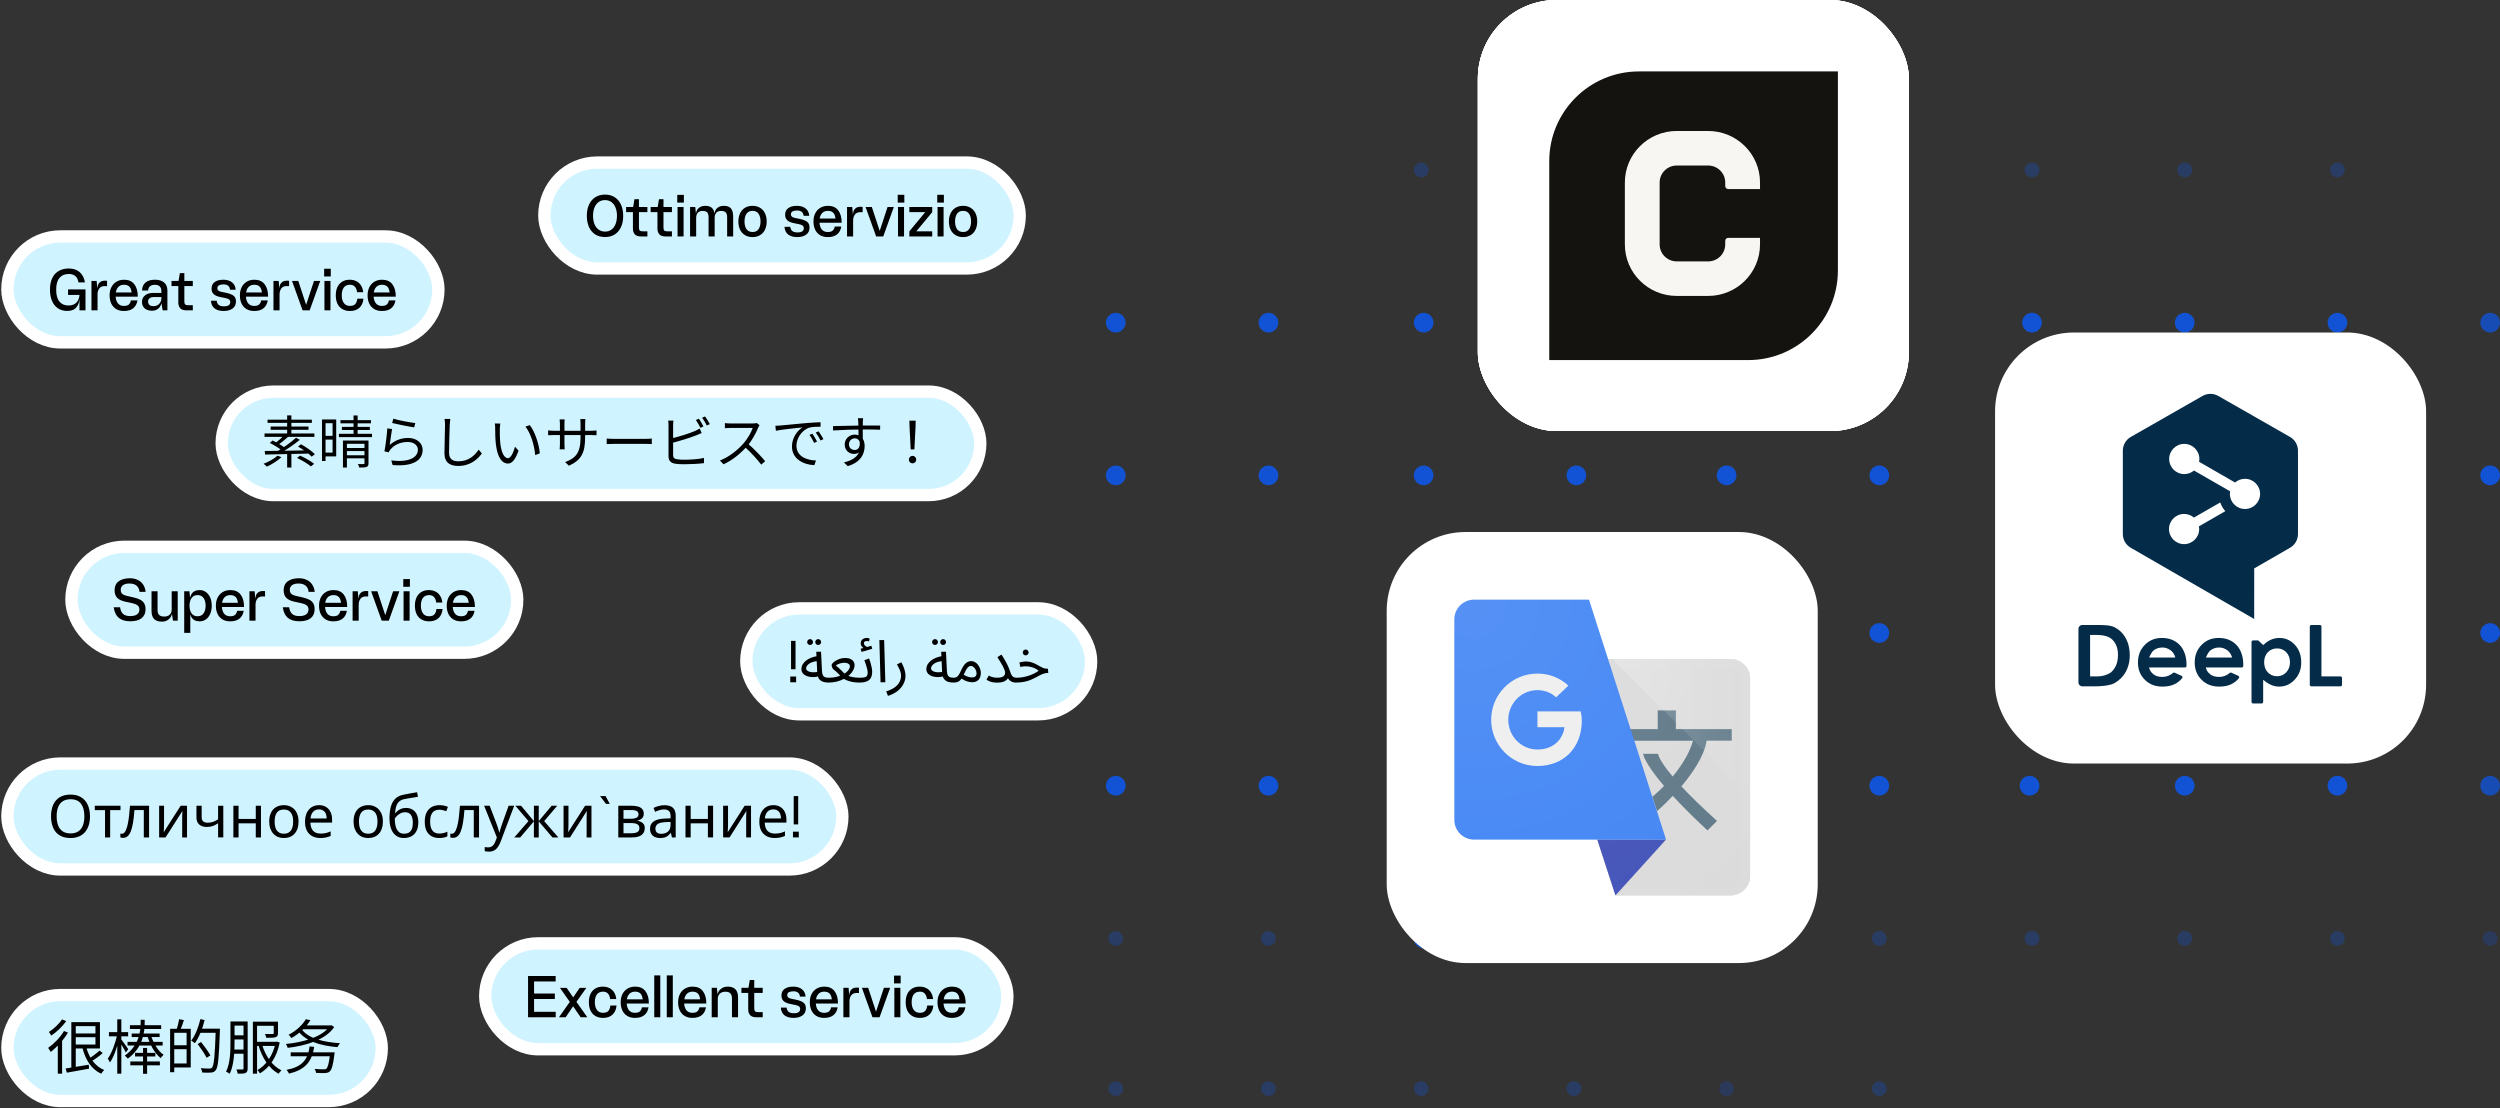 <?xml version="1.0" encoding="utf-8"?>
<svg xmlns="http://www.w3.org/2000/svg" xmlns:xlink="http://www.w3.org/1999/xlink" fill="none" height="450" viewBox="0 0 1015 450" width="1015">
  <rect x="0" y="0" width="1015" height="450" fill="#333333" stroke="none"/>
  <linearGradient id="a" gradientUnits="userSpaceOnUse" x1="654.741" x2="710.536" y1="295.568" y2="295.568">
    <stop offset="0" stop-color="#fff" stop-opacity=".2"/>
    <stop offset="1" stop-color="#fff" stop-opacity=".02"/>
  </linearGradient>
  <radialGradient id="b" cx="0" cy="0" gradientTransform="matrix(168.214 0 0 168.18 598.308 245.793)" gradientUnits="userSpaceOnUse" r="1">
    <stop offset="0" stop-color="#fff" stop-opacity=".1"/>
    <stop offset="1" stop-color="#fff" stop-opacity="0"/>
  </radialGradient>
  <clipPath id="c">
    <path d="m590.464 243.464h120.073v120.073h-120.073z"/>
  </clipPath>
  <rect fill="#d0f4ff" height="42" rx="21" width="308" x="90" y="159"/>
  <rect height="42" rx="21" stroke="#fff" stroke-width="5" width="308" x="90" y="159"/>
  <path d="m116.58 183.561h1.725v6.256h-1.725zm-1.104-7.038 1.587.759c-1.288 1.15-2.829 2.438-4.071 3.266l-1.196-.69c1.219-.874 2.783-2.3 3.68-3.335zm4.715 1.196 1.541.851c-2.369 1.932-5.635 4.163-8.165 5.52l-1.15-.782c2.53-1.403 5.796-3.795 7.774-5.589zm-10.649 2.116 1.127-.989c1.725.828 3.979 2.116 5.129 3.059l-1.219 1.081c-1.081-.92-3.266-2.277-5.037-3.151zm11.454 1.472 1.219-.943c1.978 1.104 4.393 2.76 5.612 4.025l-1.288 1.012c-1.127-1.219-3.519-2.967-5.543-4.094zm-.414 4.623 1.265-.943c1.955.874 4.439 2.277 5.704 3.335l-1.334 1.035c-1.196-1.035-3.657-2.507-5.635-3.427zm-13.11-2.829c4.347-.023 11.454-.138 18.055-.276l-.092 1.334c-6.463.161-13.386.322-17.825.391zm5.221 1.909 1.564.598c-1.564 1.495-3.933 2.944-5.911 3.864-.299-.322-.943-.92-1.334-1.173 2.047-.805 4.278-2.024 5.681-3.289zm3.887-16.353h1.725v8.188h-1.725zm-7.958 1.725h17.986v1.311h-17.986zm1.265 2.783h15.364v1.334h-15.364zm-2.484 2.829h20.24v1.38h-20.24zm24.403-5.704h4.692v15.019h-4.692v-1.541h3.22v-11.937h-3.22zm-.115 6.67h3.933v1.518h-3.933zm-.966-6.67h1.449v16.882h-1.449zm7.498.276h12.374v1.311h-12.374zm.598 2.737h11.339v1.265h-11.339zm-1.219 2.829h13.432v1.334h-13.432zm5.934-7.452h1.656v8.165h-1.656zm-4.301 10.189h9.292v1.311h-7.682v9.637h-1.61zm8.74 0h1.633v9.2c0 .828-.184 1.265-.782 1.518-.598.23-1.564.23-2.99.23-.069-.414-.299-1.012-.506-1.426 1.035.023 2.001.023 2.277.023.299 0 .368-.092.368-.345zm-7.843 3.013h8.625v1.242h-8.625zm0 2.967h8.625v1.242h-8.625zm19.55-14.881c1.978.644 6.877 1.587 8.924 1.794l-.437 1.748c-2.208-.299-7.176-1.311-8.947-1.771zm-.506 4.209c-.299 1.564-.713 4.968-.943 6.463 2.208-1.932 4.738-2.829 7.498-2.829 3.519 0 5.865 2.116 5.865 4.83 0 4.094-3.657 6.877-12.19 6.164l-.552-1.863c7.268.874 10.81-1.219 10.81-4.37 0-1.817-1.725-3.128-4.071-3.128-3.013 0-5.497 1.127-7.107 3.082-.345.391-.552.759-.69 1.127l-1.725-.414c.46-2.093 1.035-6.923 1.173-9.315zm23.644-4.094c-.115.759-.184 1.564-.23 2.323-.092 2.599-.276 8.05-.276 11.477 0 2.53 1.587 3.404 3.772 3.404 4.209 0 6.601-2.346 8.257-4.738l1.288 1.564c-1.564 2.185-4.554 5.06-9.591 5.06-3.312 0-5.589-1.357-5.589-5.129 0-3.404.23-9.223.23-11.638 0-.851-.069-1.656-.207-2.323zm20.309 1.886c-.115.529-.184 1.633-.207 2.231-.023 1.426 0 3.542.161 5.428.391 3.841 1.495 6.394 3.151 6.394 1.173 0 2.254-2.369 2.852-4.669l1.449 1.633c-1.403 3.887-2.783 5.221-4.347 5.221-2.185 0-4.255-2.162-4.899-8.119-.207-1.978-.253-4.784-.253-6.118 0-.529 0-1.518-.138-2.047zm11.96.621c2.07 2.668 3.726 7.567 4.071 11.454l-1.863.736c-.391-4.14-1.794-8.878-3.979-11.569zm22.471 4.853c0 6.118-1.334 9.269-6.578 11.638l-1.541-1.472c4.186-1.587 6.256-3.565 6.256-10.028v-5.589c0-.897-.069-1.656-.115-1.863h2.093c-.023.23-.115.966-.115 1.863zm-8.303-7.176c-.023.207-.092.874-.092 1.656v8.441c0 .851.069 1.863.092 2.07h-2.047c.023-.207.115-1.196.115-2.07v-8.441c0-.483-.046-1.127-.115-1.656zm-6.716 4.462c.207.023 1.334.161 2.3.161h15.226c1.035 0 1.794-.092 2.116-.138v1.955c-.253-.023-1.081-.069-2.093-.069h-15.249c-1.012 0-2.047.069-2.3.069zm23.782 3.312c.713.069 1.909.138 3.22.138h12.604c1.15 0 1.955-.092 2.484-.138v2.254c-.483-.023-1.449-.092-2.461-.092-1.748 0-10.925 0-12.627 0-1.265 0-2.484.046-3.22.092zm37.421-8.05c.575.828 1.403 2.208 1.863 3.151l-1.242.552c-.46-.92-1.219-2.3-1.84-3.174zm2.507-.92c.621.851 1.495 2.277 1.932 3.128l-1.242.552c-.483-.989-1.242-2.3-1.886-3.151zm-12.834 1.679c-.069.552-.138 1.219-.138 1.863v12.144c0 1.196.506 1.495 1.61 1.702.736.138 1.909.184 3.036.184 2.438 0 5.957-.23 7.889-.736v2.116c-2.001.299-5.451.46-7.958.46-1.38 0-2.737-.046-3.703-.207-1.748-.322-2.737-1.127-2.737-3.013 0-2.208 0-11.408 0-12.65 0-.552-.046-1.311-.138-1.863zm-.989 7.268c2.783-.598 6.946-1.863 9.614-2.99.69-.322 1.357-.644 2.024-1.058l.805 1.84c-.667.276-1.495.644-2.185.92-2.852 1.15-7.406 2.484-10.235 3.197zm35.949-5.382c-.138.184-.437.69-.552.989-.92 2.277-2.668 5.497-4.577 7.613-2.576 2.875-5.865 5.612-9.499 7.268l-1.472-1.541c3.726-1.426 7.107-4.186 9.476-6.808 1.564-1.771 3.243-4.508 3.841-6.417-.828 0-8.188 0-8.97 0-.828 0-2.07.092-2.323.115v-2.07c.299.046 1.61.138 2.323.138h8.878c.736 0 1.357-.069 1.725-.184zm-4.83 7.406c2.484 2.07 5.543 5.29 7.107 7.199l-1.587 1.403c-1.656-2.185-4.347-5.129-6.831-7.314zm11.247-7.176c.874-.023 1.61-.069 2.07-.115 1.472-.161 5.819-.575 10.051-.943 2.53-.207 4.669-.345 6.21-.391l.023 1.84c-1.334-.023-3.335.023-4.508.345-3.289 1.058-5.29 4.577-5.29 7.291 0 4.485 4.209 5.934 7.935 6.072l-.667 1.886c-4.255-.161-9.085-2.415-9.085-7.567 0-3.565 2.185-6.509 4.278-7.751-2.461.253-8.326.828-10.81 1.357zm15.019 3.197c.529.759 1.403 2.185 1.909 3.22l-1.196.529c-.529-1.104-1.173-2.277-1.863-3.243zm2.507-.966c.575.759 1.472 2.162 2.001 3.174l-1.173.575c-.552-1.104-1.242-2.254-1.955-3.22zm18.101-5.313c-.046.276-.115 1.173-.115 1.449-.069 1.495-.023 5.934 0 7.774l-1.748-.897c0-1.012-.023-5.589-.092-6.854-.046-.621-.115-1.265-.161-1.472zm-12.236 3.22c3.128-.046 8.878-.253 12.42-.253 2.806 0 5.658 0 6.739.023l-.023 1.702c-1.288-.069-3.358-.115-6.739-.115-3.956 0-8.878.161-12.351.414zm12.075 6.67c0 3.082-1.426 4.623-3.519 4.623-1.932 0-3.795-1.357-3.795-3.864 0-2.277 1.886-3.979 4.071-3.979 2.668 0 4.025 1.978 4.025 4.623 0 3.128-1.518 6.578-6.854 8.165l-1.541-1.495c4.186-.989 6.624-3.036 6.624-6.831 0-2.07-1.012-2.944-2.254-2.944-1.219 0-2.346.943-2.346 2.438 0 1.449 1.081 2.277 2.346 2.277 1.426 0 2.346-1.196 1.978-3.657zm19.481 2.783-.46-8.924-.069-2.737h2.553l-.069 2.737-.46 8.924zm.759 5.658c-.828 0-1.495-.575-1.495-1.495s.667-1.541 1.495-1.541c.805 0 1.472.621 1.472 1.541s-.667 1.495-1.472 1.495z" fill="#000"/>
  <rect fill="#d0f4ff" height="43" rx="21.5" width="175" x="3" y="96"/>
  <rect height="43" rx="21.5" stroke="#fff" stroke-width="5" width="175" x="3" y="96"/>
  <path d="m20.289 117.624c0-1.888.312-3.472.936-4.752s1.504-2.24 2.64-2.88c1.152-.656 2.504-.984 4.056-.984 1.84 0 3.32.496 4.44 1.488 1.12.976 1.824 2.36 2.112 4.152h-2.616c-.176-1.12-.592-1.968-1.248-2.544s-1.544-.864-2.664-.864c-1.648 0-2.92.536-3.816 1.608-.88 1.056-1.32 2.648-1.32 4.776 0 2.16.44 3.768 1.32 4.824s2.104 1.584 3.672 1.584c.896 0 1.664-.168 2.304-.504.656-.352 1.168-.856 1.536-1.512.368-.64.576-1.4.624-2.28h-4.632v-2.232h7.08v8.496h-2.448v-4.512c-.064.448-.144.88-.24 1.296-.208.912-.688 1.72-1.44 2.424-.752.688-1.864 1.032-3.336 1.032-1.408 0-2.64-.344-3.696-1.032-1.056-.704-1.864-1.704-2.424-3s-.84-2.824-.84-4.584zm16.839-3.576h2.112l.264 3.096c.048-.544.144-1.024.288-1.44.16-.496.472-.912.936-1.248s1.128-.504 1.992-.504c.16 0 .408.016.744.048v2.16c-.32 0-.688 0-1.104 0-.896 0-1.584.328-2.064.984-.464.624-.696 1.424-.696 2.4v6.456h-2.472zm7.372 5.88c0-1.264.24-2.376.72-3.336.496-.96 1.184-1.704 2.064-2.232.896-.528 1.936-.792 3.12-.792 1.84 0 3.224.616 4.152 1.848.928 1.216 1.392 2.888 1.392 5.016h-9c.064 1.04.336 1.904.816 2.592.56.784 1.4 1.176 2.52 1.176.96 0 1.64-.2 2.04-.6.416-.4.688-.944.816-1.632h2.664c-.224 1.392-.8 2.456-1.728 3.192-.912.736-2.168 1.104-3.768 1.104-1.216 0-2.264-.264-3.144-.792-.864-.528-1.528-1.272-1.992-2.232-.448-.96-.672-2.064-.672-3.312zm8.952-1.2c-.096-.848-.32-1.528-.672-2.04-.496-.72-1.304-1.08-2.424-1.08s-1.976.392-2.568 1.176c-.384.512-.64 1.16-.768 1.944zm4.196 3.84c0-1.088.408-1.968 1.224-2.64s1.888-1.008 3.216-1.008h3.432v-.672c0-.88-.224-1.536-.672-1.968-.432-.432-1.088-.648-1.968-.648s-1.552.208-2.016.624-.696.984-.696 1.704h-2.472c0-1.376.448-2.448 1.344-3.216.912-.784 2.2-1.176 3.864-1.176 1.6 0 2.84.376 3.72 1.128.896.752 1.344 1.848 1.344 3.288v8.016h-1.92l-.504-2.904c-.096.384-.224.728-.384 1.032-.336.688-.808 1.2-1.416 1.536-.592.336-1.28.504-2.064.504-.768 0-1.456-.136-2.064-.408s-1.088-.68-1.44-1.224-.528-1.2-.528-1.968zm7.872-1.512v-.456h-2.952c-.832 0-1.448.168-1.848.504s-.6.76-.6 1.272c0 .576.168 1.04.504 1.392s.92.528 1.752.528c.896 0 1.64-.304 2.232-.912.608-.608.912-1.384.912-2.328zm6.877-4.92h-2.76v-2.088h2.856l.528-3.168h1.824v3.168h3.432v2.088h-3.432v6.24c0 .56.104.96.312 1.2.224.224.616.336 1.176.336h1.944v2.088h-2.64c-1.104 0-1.92-.28-2.448-.84s-.792-1.328-.792-2.304zm18.367 10.128c-1.52 0-2.728-.344-3.624-1.032s-1.4-1.736-1.512-3.144h2.352c.064.704.328 1.264.792 1.68.464.4 1.176.6 2.136.6.864 0 1.512-.144 1.944-.432.432-.304.64-.744.624-1.32 0-.48-.168-.832-.504-1.056-.32-.24-.856-.432-1.608-.576l-1.944-.384c-1.232-.256-2.128-.656-2.688-1.2s-.84-1.28-.84-2.208c0-1.184.424-2.08 1.272-2.688.848-.624 2.016-.936 3.504-.936 1.472 0 2.648.352 3.528 1.056.896.688 1.392 1.688 1.488 3h-2.28c-.08-.72-.336-1.256-.768-1.608-.432-.368-1.072-.552-1.92-.552-.736 0-1.336.12-1.8.36-.448.24-.672.64-.672 1.2 0 .4.128.712.384.936s.648.392 1.176.504l1.872.384c1.472.304 2.528.712 3.168 1.224.64.496.96 1.256.96 2.28 0 1.296-.464 2.272-1.392 2.928s-2.144.984-3.648.984zm6.635-6.336c0-1.264.24-2.376.72-3.336.496-.96 1.184-1.704 2.064-2.232.896-.528 1.936-.792 3.12-.792 1.84 0 3.224.616 4.152 1.848.928 1.216 1.392 2.888 1.392 5.016h-9c.064 1.04.336 1.904.816 2.592.56.784 1.4 1.176 2.52 1.176.96 0 1.64-.2 2.04-.6.416-.4.688-.944.816-1.632h2.664c-.224 1.392-.8 2.456-1.728 3.192-.912.736-2.168 1.104-3.768 1.104-1.216 0-2.264-.264-3.144-.792-.864-.528-1.528-1.272-1.992-2.232-.448-.96-.672-2.064-.672-3.312zm8.952-1.2c-.096-.848-.32-1.528-.672-2.04-.496-.72-1.304-1.08-2.424-1.08s-1.976.392-2.568 1.176c-.384.512-.64 1.16-.768 1.944zm4.676-4.68h2.112l.264 3.096c.048-.544.144-1.024.288-1.44.16-.496.472-.912.936-1.248s1.128-.504 1.992-.504c.16 0 .408.016.744.048v2.16c-.32 0-.688 0-1.104 0-.896 0-1.584.328-2.064.984-.464.624-.696 1.424-.696 2.4v6.456h-2.472zm16.452 0h2.544l-4.296 11.952h-2.88l-4.296-11.952h2.544l3.192 9.696zm4.243 0h2.448v11.952h-2.448zm-.12-4.944h2.688v3.144h-2.688zm10.51 17.16c-1.248 0-2.304-.264-3.168-.792s-1.52-1.264-1.968-2.208c-.432-.96-.648-2.08-.648-3.36s.216-2.392.648-3.336c.448-.944 1.096-1.68 1.944-2.208s1.872-.792 3.072-.792c1.04 0 1.952.208 2.736.624.784.4 1.408.984 1.872 1.752.464.752.752 1.648.864 2.688h-2.496c-.096-.928-.384-1.664-.864-2.208-.464-.544-1.136-.816-2.016-.816-1.12 0-1.96.384-2.52 1.152-.544.768-.816 1.816-.816 3.144 0 1.28.28 2.32.84 3.12.56.784 1.392 1.176 2.496 1.176.992 0 1.712-.256 2.16-.768s.72-1.24.816-2.184h2.496c-.144 1.616-.696 2.856-1.656 3.72-.944.864-2.208 1.296-3.792 1.296zm7.13-6.336c0-1.264.24-2.376.72-3.336.496-.96 1.184-1.704 2.064-2.232.896-.528 1.936-.792 3.12-.792 1.84 0 3.224.616 4.152 1.848.928 1.216 1.392 2.888 1.392 5.016h-9c.064 1.04.336 1.904.816 2.592.56.784 1.4 1.176 2.52 1.176.96 0 1.64-.2 2.04-.6.416-.4.688-.944.816-1.632h2.664c-.224 1.392-.8 2.456-1.728 3.192-.912.736-2.168 1.104-3.768 1.104-1.216 0-2.264-.264-3.144-.792-.864-.528-1.528-1.272-1.992-2.232-.448-.96-.672-2.064-.672-3.312zm8.952-1.2c-.096-.848-.32-1.528-.672-2.04-.496-.72-1.304-1.08-2.424-1.08s-1.976.392-2.568 1.176c-.384.512-.64 1.16-.768 1.944z" fill="#000"/>
  <rect fill="#d0f4ff" height="43" rx="21.5" width="181" x="29" y="222"/>
  <rect height="43" rx="21.5" stroke="#fff" stroke-width="5" width="181" x="29" y="222"/>
  <path d="m52.88 252.24c-2 0-3.552-.464-4.656-1.392s-1.792-2.36-2.064-4.296h2.592c.144 1.168.536 2.056 1.176 2.664s1.608.912 2.904.912 2.248-.24 2.856-.72.912-1.128.912-1.944c0-.768-.256-1.336-.768-1.704-.496-.384-1.256-.688-2.28-.912l-2.64-.552c-1.536-.336-2.656-.872-3.36-1.608-.688-.752-1.032-1.768-1.032-3.048 0-1.6.552-2.808 1.656-3.624 1.12-.832 2.64-1.248 4.56-1.248 1.184 0 2.24.224 3.168.672.928.432 1.664 1.064 2.208 1.896.56.816.896 1.8 1.008 2.952h-2.472c-.128-1.152-.544-2-1.248-2.544-.704-.56-1.64-.84-2.808-.84-1.184 0-2.08.232-2.688.696-.592.448-.888 1.064-.888 1.848 0 .704.2 1.248.6 1.632.4.368.984.64 1.752.816l2.544.576c1.264.272 2.272.608 3.024 1.008s1.296.912 1.632 1.536c.352.608.528 1.384.528 2.328 0 1.584-.536 2.8-1.608 3.648-1.056.832-2.592 1.248-4.608 1.248zm8.641-4.2v-7.992h2.448v7.656c0 .832.208 1.48.624 1.944.432.448 1.12.672 2.064.672.976 0 1.728-.256 2.256-.768.528-.528.792-1.208.792-2.04v-7.464h2.448v11.952h-1.92l-.432-2.784c-.08.448-.24.864-.48 1.248-.336.576-.816 1.04-1.44 1.392-.608.352-1.336.528-2.184.528-1.392 0-2.44-.36-3.144-1.08-.688-.736-1.032-1.824-1.032-3.264zm13.267-7.992h2.112l.264 2.592c.144-.48.32-.92.528-1.32.64-1.168 1.776-1.752 3.408-1.752.944 0 1.784.272 2.52.816.736.528 1.312 1.272 1.728 2.232s.624 2.064.624 3.312c0 1.232-.208 2.328-.624 3.288s-.992 1.712-1.728 2.256c-.736.528-1.576.792-2.52.792-1.632 0-2.768-.584-3.408-1.752-.176-.32-.32-.656-.432-1.008v7.44h-2.472zm8.688 5.88c0-1.28-.272-2.32-.816-3.12s-1.36-1.2-2.448-1.2-1.904.408-2.448 1.224c-.384.544-.632 1.208-.744 1.992l-.072.624v.48c0 1.248.272 2.272.816 3.072s1.36 1.2 2.448 1.2 1.904-.4 2.448-1.2.816-1.824.816-3.072zm4.168 0c0-1.264.24-2.376.72-3.336.496-.96 1.184-1.704 2.064-2.232.896-.528 1.936-.792 3.12-.792 1.84 0 3.224.616 4.152 1.848.928 1.216 1.392 2.888 1.392 5.016h-9c.064 1.04.336 1.904.816 2.592.56.784 1.4 1.176 2.52 1.176.96 0 1.64-.2 2.04-.6.416-.4.688-.944.816-1.632h2.664c-.224 1.392-.8 2.456-1.728 3.192-.912.736-2.168 1.104-3.768 1.104-1.216 0-2.264-.264-3.144-.792-.864-.528-1.528-1.272-1.992-2.232-.448-.96-.672-2.064-.672-3.312zm8.952-1.2c-.096-.848-.32-1.528-.672-2.04-.496-.72-1.304-1.08-2.424-1.08s-1.976.392-2.568 1.176c-.384.512-.64 1.16-.768 1.944zm4.676-4.68h2.112l.264 3.096c.048-.544.144-1.024.288-1.44.16-.496.472-.912.936-1.248s1.128-.504 1.992-.504c.16 0 .408.016.744.048v2.16c-.32 0-.688 0-1.104 0-.896 0-1.584.328-2.064.984-.464.624-.696 1.424-.696 2.4v6.456h-2.472zm20.256 12.192c-2 0-3.552-.464-4.656-1.392s-1.792-2.36-2.064-4.296h2.592c.144 1.168.536 2.056 1.176 2.664s1.608.912 2.904.912 2.248-.24 2.856-.72.912-1.128.912-1.944c0-.768-.256-1.336-.768-1.704-.496-.384-1.256-.688-2.28-.912l-2.64-.552c-1.536-.336-2.656-.872-3.36-1.608-.688-.752-1.032-1.768-1.032-3.048 0-1.6.552-2.808 1.656-3.624 1.12-.832 2.64-1.248 4.56-1.248 1.184 0 2.24.224 3.168.672.928.432 1.664 1.064 2.208 1.896.56.816.896 1.8 1.008 2.952h-2.472c-.128-1.152-.544-2-1.248-2.544-.704-.56-1.64-.84-2.808-.84-1.184 0-2.08.232-2.688.696-.592.448-.888 1.064-.888 1.848 0 .704.2 1.248.6 1.632.4.368.984.64 1.752.816l2.544.576c1.264.272 2.272.608 3.024 1.008s1.296.912 1.632 1.536c.352.608.528 1.384.528 2.328 0 1.584-.536 2.8-1.608 3.648-1.056.832-2.592 1.248-4.608 1.248zm7.999-6.312c0-1.264.24-2.376.72-3.336.496-.96 1.184-1.704 2.064-2.232.896-.528 1.936-.792 3.12-.792 1.84 0 3.224.616 4.152 1.848.928 1.216 1.392 2.888 1.392 5.016h-9c.064 1.04.336 1.904.816 2.592.56.784 1.4 1.176 2.52 1.176.96 0 1.64-.2 2.04-.6.416-.4.688-.944.816-1.632h2.664c-.224 1.392-.8 2.456-1.728 3.192-.912.736-2.168 1.104-3.768 1.104-1.216 0-2.264-.264-3.144-.792-.864-.528-1.528-1.272-1.992-2.232-.448-.96-.672-2.064-.672-3.312zm8.952-1.2c-.096-.848-.32-1.528-.672-2.04-.496-.72-1.304-1.08-2.424-1.08s-1.976.392-2.568 1.176c-.384.512-.64 1.16-.768 1.944zm4.676-4.68h2.112l.264 3.096c.048-.544.144-1.024.288-1.44.16-.496.472-.912.936-1.248s1.128-.504 1.992-.504c.16 0 .408.016.744.048v2.16c-.32 0-.688 0-1.104 0-.896 0-1.584.328-2.064.984-.464.624-.696 1.424-.696 2.4v6.456h-2.472zm16.452 0h2.544l-4.296 11.952h-2.88l-4.296-11.952h2.544l3.192 9.696zm4.243 0h2.448v11.952h-2.448zm-.12-4.944h2.688v3.144h-2.688zm10.51 17.16c-1.248 0-2.304-.264-3.168-.792s-1.52-1.264-1.968-2.208c-.432-.96-.648-2.08-.648-3.36s.216-2.392.648-3.336c.448-.944 1.096-1.68 1.944-2.208s1.872-.792 3.072-.792c1.04 0 1.952.208 2.736.624.784.4 1.408.984 1.872 1.752.464.752.752 1.648.864 2.688h-2.496c-.096-.928-.384-1.664-.864-2.208-.464-.544-1.136-.816-2.016-.816-1.12 0-1.96.384-2.52 1.152-.544.768-.816 1.816-.816 3.144 0 1.28.28 2.32.84 3.12.56.784 1.392 1.176 2.496 1.176.992 0 1.712-.256 2.16-.768s.72-1.24.816-2.184h2.496c-.144 1.616-.696 2.856-1.656 3.72-.944.864-2.208 1.296-3.792 1.296zm7.13-6.336c0-1.264.24-2.376.72-3.336.496-.96 1.184-1.704 2.064-2.232.896-.528 1.936-.792 3.12-.792 1.84 0 3.224.616 4.152 1.848.928 1.216 1.392 2.888 1.392 5.016h-9c.064 1.04.336 1.904.816 2.592.56.784 1.4 1.176 2.52 1.176.96 0 1.64-.2 2.04-.6.416-.4.688-.944.816-1.632h2.664c-.224 1.392-.8 2.456-1.728 3.192-.912.736-2.168 1.104-3.768 1.104-1.216 0-2.264-.264-3.144-.792-.864-.528-1.528-1.272-1.992-2.232-.448-.96-.672-2.064-.672-3.312zm8.952-1.2c-.096-.848-.32-1.528-.672-2.04-.496-.72-1.304-1.08-2.424-1.08s-1.976.392-2.568 1.176c-.384.512-.64 1.16-.768 1.944z" fill="#000"/>
  <rect fill="#d0f4ff" height="43" rx="21.5" width="140" x="303" y="247"/>
  <rect height="43" rx="21.5" stroke="#fff" stroke-width="5" width="140" x="303" y="247"/>
  <path d="m322.986 260.2v11.52h-1.824v-11.52zm-2.136 14.472h2.376v2.328h-2.376zm15.474 2.448c-.864 0-1.632-.12-2.304-.36-.656-.256-1.184-.68-1.584-1.272-.384-.608-.6-1.448-.648-2.52l-.384-8.352h1.944l.384 7.92c.048.752.184 1.32.408 1.704.224.368.536.616.936.744.416.112.912.168 1.488.168.336 0 .576.096.72.288.16.176.24.392.24.648s-.112.496-.336.72c-.224.208-.512.312-.864.312zm-3.624-2.64c-.912.288-1.8.432-2.664.432s-1.648-.128-2.352-.384-1.264-.624-1.68-1.104c-.416-.496-.624-1.088-.624-1.776 0-.672.168-1.304.504-1.896.352-.592.824-1.12 1.416-1.584.608-.464 1.304-.848 2.088-1.152.8-.32 1.648-.536 2.544-.648l.336 2.016c-.8.032-1.512.144-2.136.336-.608.176-1.128.408-1.56.696-.416.288-.736.6-.96.936s-.336.664-.336.984c0 .352.128.64.384.864s.584.4.984.528c.4.112.84.184 1.32.216.48.016.944 0 1.392-.048.448-.064.832-.152 1.152-.264zm-.504-12.624c-.336 0-.624-.112-.864-.336-.224-.24-.336-.52-.336-.84s.112-.6.336-.84c.24-.24.528-.36.864-.36.32 0 .592.12.816.36.24.24.36.52.36.84s-.12.6-.36.84c-.224.224-.496.336-.816.336zm-3.288 0c-.336 0-.624-.112-.864-.336-.224-.24-.336-.52-.336-.84s.112-.6.336-.84c.24-.24.528-.36.864-.36.32 0 .592.12.816.36.24.24.36.52.36.84s-.12.6-.36.84c-.224.224-.496.336-.816.336zm7.424 15.264.24-1.968c.96 0 1.864-.088 2.712-.264.848-.192 1.624-.44 2.328-.744.72-.32 1.336-.68 1.848-1.08.512-.416.904-.84 1.176-1.272.288-.448.432-.888.432-1.32 0-.208-.072-.416-.216-.624-.144-.224-.392-.408-.744-.552-.336-.144-.792-.216-1.368-.216-.352 0-.744.048-1.176.144s-.848.232-1.248.408c-.384.16-.704.344-.96.552.432.352.832.696 1.2 1.032.384.336.776.704 1.176 1.104.4.384.832.824 1.296 1.32.368.272.776.504 1.224.696.464.192.96.352 1.488.48.544.112 1.096.2 1.656.264.56.048 1.12.072 1.68.072.336 0 .576.096.72.288.16.176.24.392.24.648s-.112.496-.336.72c-.224.208-.512.312-.864.312-.88 0-1.784-.08-2.712-.24-.912-.176-1.768-.432-2.568-.768-.8-.352-1.48-.792-2.04-1.32-.272-.352-.576-.704-.912-1.056s-.704-.704-1.104-1.056c-.384-.368-.8-.712-1.248-1.032-.096-.08-.192-.224-.288-.432s-.176-.424-.24-.648-.096-.392-.096-.504c0-.24.152-.528.456-.864s.712-.656 1.224-.96c.512-.32 1.096-.584 1.752-.792s1.336-.312 2.04-.312c.912 0 1.648.136 2.208.408.576.272.992.624 1.248 1.056.272.416.408.864.408 1.344 0 .704-.176 1.408-.528 2.112-.352.688-.856 1.336-1.512 1.944s-1.424 1.152-2.304 1.632c-.88.464-1.856.832-2.928 1.104-1.056.256-2.176.384-3.36.384zm12.516 0 .24-1.968c.784 0 1.408-.048 1.872-.144s.8-.288 1.008-.576c.208-.304.312-.752.312-1.344 0-.4-.064-.872-.192-1.416-.128-.56-.296-1.152-.504-1.776s-.432-1.24-.672-1.848l1.944-.72c.208.512.4 1.096.576 1.752.192.656.352 1.304.48 1.944s.192 1.2.192 1.68c0 .64-.072 1.208-.216 1.704-.128.48-.328.896-.6 1.248-.272.336-.624.616-1.056.84-.416.208-.904.368-1.464.48-.56.096-1.2.144-1.92.144zm.888-12.456-.288-1.296c.416-.096.752-.176 1.008-.24s.544-.136.864-.216l-.12.504c-.416-.128-.816-.4-1.2-.816-.368-.416-.552-.888-.552-1.416 0-.48.112-.88.336-1.2.24-.336.544-.584.912-.744.384-.16.792-.24 1.224-.24.176 0 .36.016.552.048.208.032.4.08.576.144l-.192 1.2c-.16-.032-.312-.064-.456-.096s-.304-.048-.48-.048c-.368 0-.656.08-.864.24-.208.144-.312.352-.312.624 0 .336.104.624.312.864.224.24.472.432.744.576.288.128.52.192.696.192l-.984.096c.432-.112.832-.224 1.2-.336.384-.128.728-.248 1.032-.36l.384 1.224c-.384.144-.84.296-1.368.456-.512.16-1.032.312-1.56.456s-1.016.272-1.464.384zm7.765 12.336-.48-17.136h1.944l.48 17.136zm2.997 5.52-.696-1.824c1.616-.512 2.856-1.128 3.72-1.848.88-.704 1.48-1.44 1.8-2.208.336-.768.504-1.504.504-2.208 0-.448-.048-.88-.144-1.296s-.264-.888-.504-1.416-.576-1.184-1.008-1.968l1.752-.888c.608 1.04 1.04 2.024 1.296 2.952.272.928.408 1.744.408 2.448 0 1.008-.168 1.92-.504 2.736-.32.816-.752 1.536-1.296 2.16-.528.64-1.112 1.184-1.752 1.632-.624.448-1.256.816-1.896 1.104-.624.288-1.184.496-1.68.624zm26.545-5.4c-.864 0-1.632-.12-2.304-.36-.656-.256-1.184-.68-1.584-1.272-.384-.608-.6-1.448-.648-2.52l-.384-8.352h1.944l.384 7.92c.048.752.184 1.32.408 1.704.224.368.536.616.936.744.416.112.912.168 1.488.168.336 0 .576.096.72.288.16.176.24.392.24.648s-.112.496-.336.72c-.224.208-.512.312-.864.312zm-3.624-2.64c-.912.288-1.8.432-2.664.432s-1.648-.128-2.352-.384-1.264-.624-1.68-1.104c-.416-.496-.624-1.088-.624-1.776 0-.672.168-1.304.504-1.896.352-.592.824-1.12 1.416-1.584.608-.464 1.304-.848 2.088-1.152.8-.32 1.648-.536 2.544-.648l.336 2.016c-.8.032-1.512.144-2.136.336-.608.176-1.128.408-1.56.696-.416.288-.736.6-.96.936s-.336.664-.336.984c0 .352.128.64.384.864s.584.4.984.528c.4.112.84.184 1.32.216.48.016.944 0 1.392-.048.448-.064.832-.152 1.152-.264zm-.504-12.624c-.336 0-.624-.112-.864-.336-.224-.24-.336-.52-.336-.84s.112-.6.336-.84c.24-.24.528-.36.864-.36.32 0 .592.12.816.36.24.24.36.52.36.84s-.12.6-.36.84c-.224.224-.496.336-.816.336zm-3.288 0c-.336 0-.624-.112-.864-.336-.224-.24-.336-.52-.336-.84s.112-.6.336-.84c.24-.24.528-.36.864-.36.32 0 .592.12.816.36.24.24.36.52.36.84s-.12.6-.36.84c-.224.224-.496.336-.816.336zm7.424 15.264.24-1.968c.448 0 .824-.096 1.128-.288s.6-.512.888-.96.6-1.048.936-1.8c.464-1.024.92-1.8 1.368-2.328.464-.528.92-.888 1.368-1.08.464-.192.92-.288 1.368-.288.544 0 1.048.144 1.512.432.464.272.872.64 1.224 1.104s.624.976.816 1.536c.208.544.312 1.088.312 1.632 0 .96-.168 1.728-.504 2.304-.336.56-.768.968-1.296 1.224-.512.24-1.048.36-1.608.36-.496 0-1.136-.096-1.92-.288-.768-.192-1.744-.68-2.928-1.464l.936-1.512c.784.496 1.488.84 2.112 1.032.64.176 1.168.264 1.584.264.464 0 .832-.064 1.104-.192.272-.144.472-.344.6-.6s.192-.544.192-.864c0-.464-.112-.928-.336-1.392s-.512-.848-.864-1.152c-.336-.304-.696-.456-1.08-.456-.288 0-.568.08-.84.24s-.552.456-.84.888-.616 1.056-.984 1.872c-.384.864-.752 1.552-1.104 2.064-.336.496-.68.864-1.032 1.104s-.72.392-1.104.456c-.368.08-.784.12-1.248.12zm17.769-1.968c.8 0 1.432-.08 1.896-.24.48-.16.824-.392 1.032-.696.224-.32.336-.688.336-1.104 0-.32-.088-.704-.264-1.152-.16-.448-.384-.944-.672-1.488-.288-.56-.624-1.144-1.008-1.752-.368-.624-.768-1.256-1.2-1.896l1.656-1.08c.624.944 1.168 1.84 1.632 2.688.464.832.856 1.616 1.176 2.352.32.72.576 1.4.768 2.04.224.704.472 1.224.744 1.56.288.336.584.552.888.648.304.08.584.12.84.12.336 0 .584.096.744.288.16.176.24.392.24.648s-.112.496-.336.72c-.224.208-.512.312-.864.312-.528 0-1.048-.096-1.56-.288-.496-.208-.928-.536-1.296-.984-.368-.464-.624-1.08-.768-1.848l.96-.768c0 .64-.136 1.264-.408 1.872-.272.592-.768 1.08-1.488 1.464-.704.384-1.72.576-3.048.576-.576 0-1.136-.048-1.68-.144-.528-.096-1.016-.232-1.464-.408-.448-.192-.84-.416-1.176-.672l.96-1.656c.32.208.768.408 1.344.6s1.248.288 2.016.288zm7.614 1.968.216-1.968c.832 0 1.648-.064 2.448-.192s1.584-.312 2.352-.552 1.504-.528 2.208-.864c.72-.352 1.4-.752 2.04-1.2-.416-.368-.896-.688-1.44-.96s-1.144-.48-1.8-.624c-.64-.16-1.32-.24-2.04-.24-.256 0-.496.008-.72.024s-.448.048-.672.096c-.224.032-.48.08-.768.144l-.384-1.824c.432-.128.864-.224 1.296-.288.432-.08.848-.12 1.248-.12.832 0 1.584.104 2.256.312.672.192 1.28.432 1.824.72.56.288 1.08.576 1.56.864.496.288.976.536 1.44.744.464.192.944.288 1.44.288h.504l.168 1.728c-.688 0-1.32.096-1.896.288s-1.144.44-1.704.744c-.544.288-1.12.6-1.728.936-.608.32-1.28.632-2.016.936-.736.288-1.584.528-2.544.72-.944.192-2.04.288-3.288.288zm4.008-11.04c-.336 0-.624-.112-.864-.336-.224-.24-.336-.52-.336-.84s.112-.6.336-.84c.24-.24.528-.36.864-.36.32 0 .592.12.816.36.24.24.36.52.36.84s-.12.6-.36.84c-.224.224-.496.336-.816.336z" fill="#000"/>
  <rect fill="#d0f4ff" height="43" rx="21.5" width="193" x="221" y="66"/>
  <rect height="43" rx="21.5" stroke="#fff" stroke-width="5" width="193" x="221" y="66"/>
  <path d="m245.646 96.24c-1.568 0-2.912-.36-4.032-1.08-1.104-.736-1.944-1.752-2.52-3.048-.56-1.296-.84-2.792-.84-4.488 0-1.744.296-3.264.888-4.56s1.448-2.296 2.568-3 2.432-1.056 3.936-1.056c1.536 0 2.856.36 3.96 1.08s1.944 1.728 2.52 3.024c.592 1.28.888 2.784.888 4.512 0 1.792-.304 3.336-.912 4.632s-1.472 2.288-2.592 2.976c-1.104.672-2.392 1.008-3.864 1.008zm0-2.208c1.024 0 1.896-.272 2.616-.816.736-.544 1.288-1.296 1.656-2.256.384-.976.576-2.088.576-3.336 0-1.28-.2-2.4-.6-3.36-.384-.96-.944-1.704-1.68-2.232-.72-.528-1.576-.792-2.568-.792-1.008 0-1.88.264-2.616.792-.72.528-1.28 1.272-1.68 2.232-.384.96-.576 2.08-.576 3.36 0 1.312.2 2.456.6 3.432.416.96.992 1.696 1.728 2.208s1.584.768 2.544.768zm11.318-7.896h-2.76v-2.088h2.856l.528-3.168h1.824v3.168h3.432v2.088h-3.432v6.24c0 .56.104.96.312 1.2.224.224.616.336 1.176.336h1.944v2.088h-2.64c-1.104 0-1.92-.28-2.448-.84s-.792-1.328-.792-2.304zm9.961 0h-2.76v-2.088h2.856l.528-3.168h1.824v3.168h3.432v2.088h-3.432v6.24c0 .56.104.96.312 1.2.224.224.616.336 1.176.336h1.944v2.088h-2.64c-1.104 0-1.92-.28-2.448-.84s-.792-1.328-.792-2.304zm8.161-2.088h2.448v11.952h-2.448zm-.12-4.944h2.688v3.144h-2.688zm5.206 4.944h2.112l.264 2.664c.064-.464.2-.904.408-1.32.272-.528.688-.96 1.248-1.296.576-.352 1.304-.528 2.184-.528 1.344 0 2.312.368 2.904 1.104.384.48.64 1.136.768 1.968.064-.432.2-.848.408-1.248.272-.528.688-.96 1.248-1.296.576-.352 1.304-.528 2.184-.528 1.36 0 2.328.368 2.904 1.104.576.72.864 1.816.864 3.288v8.04h-2.448v-7.704c0-.592-.064-1.072-.192-1.44-.128-.384-.368-.68-.72-.888-.336-.224-.824-.336-1.464-.336-.976.016-1.672.288-2.088.816-.4.512-.6 1.184-.6 2.016v7.536h-2.472v-7.704c0-.592-.064-1.072-.192-1.44-.112-.384-.344-.68-.696-.888-.352-.224-.848-.336-1.488-.336-.96.016-1.648.288-2.064.816-.4.512-.6 1.184-.6 2.016v7.536h-2.472zm25.366-.48c1.168 0 2.184.264 3.048.792.88.528 1.544 1.272 1.992 2.232.464.944.695 2.048.695 3.312 0 1.28-.231 2.4-.695 3.36-.448.944-1.112 1.68-1.992 2.208-.864.528-1.88.792-3.048.792s-2.192-.264-3.073-.792c-.863-.528-1.527-1.264-1.991-2.208-.464-.96-.696-2.08-.696-3.36 0-1.264.232-2.368.696-3.312.464-.96 1.128-1.704 1.991-2.232.881-.528 1.905-.792 3.073-.792zm0 10.632c1.104 0 1.92-.392 2.448-1.176s.792-1.824.792-3.12c0-1.28-.264-2.312-.792-3.096-.528-.8-1.344-1.2-2.448-1.2s-1.928.4-2.472 1.2c-.528.784-.792 1.816-.792 3.096 0 1.296.264 2.336.792 3.12.544.784 1.368 1.176 2.472 1.176zm18.097 2.064c-1.52 0-2.728-.344-3.624-1.032s-1.4-1.736-1.512-3.144h2.352c.064.704.328 1.264.792 1.68.464.4 1.176.6 2.136.6.864 0 1.512-.144 1.944-.432.432-.304.64-.744.624-1.32 0-.48-.168-.832-.504-1.056-.32-.24-.856-.432-1.608-.576l-1.944-.384c-1.232-.256-2.128-.656-2.688-1.2s-.84-1.28-.84-2.208c0-1.184.424-2.08 1.272-2.688.848-.624 2.016-.936 3.504-.936 1.472 0 2.648.352 3.528 1.056.896.688 1.392 1.688 1.488 3h-2.28c-.08-.72-.336-1.256-.768-1.608-.432-.368-1.072-.552-1.92-.552-.736 0-1.336.12-1.8.36-.448.24-.672.64-.672 1.2 0 .4.128.712.384.936s.648.392 1.176.504l1.872.384c1.472.304 2.528.712 3.168 1.224.64.496.96 1.256.96 2.28 0 1.296-.464 2.272-1.392 2.928s-2.144.984-3.648.984zm6.635-6.336c0-1.264.24-2.376.72-3.336.496-.96 1.184-1.704 2.064-2.232.896-.528 1.936-.792 3.12-.792 1.84 0 3.224.616 4.152 1.848.928 1.216 1.392 2.888 1.392 5.016h-9c.064 1.04.336 1.904.816 2.592.56.784 1.4 1.176 2.52 1.176.96 0 1.64-.2 2.04-.6.416-.4.688-.944.816-1.632h2.664c-.224 1.392-.8 2.456-1.728 3.192-.912.736-2.168 1.104-3.768 1.104-1.216 0-2.264-.264-3.144-.792-.864-.528-1.528-1.272-1.992-2.232-.448-.96-.672-2.064-.672-3.312zm8.952-1.2c-.096-.848-.32-1.528-.672-2.04-.496-.72-1.304-1.08-2.424-1.08s-1.976.392-2.568 1.176c-.384.512-.64 1.16-.768 1.944zm4.676-4.68h2.112l.264 3.096c.048-.544.144-1.024.288-1.44.16-.496.472-.912.936-1.248s1.128-.504 1.992-.504c.16 0 .408.016.744.048v2.16c-.32 0-.688 0-1.104 0-.896 0-1.584.328-2.064.984-.464.624-.696 1.424-.696 2.4v6.456h-2.472zm16.453 0h2.544l-4.296 11.952h-2.88l-4.296-11.952h2.544l3.192 9.696zm4.242 0h2.448v11.952h-2.448zm-.12-4.944h2.688v3.144h-2.688zm4.726 14.808 6.456-7.776h-6.456v-2.088h9.288v2.088l-6.456 7.776h6.456v2.088h-9.288zm11.449-9.864h2.448v11.952h-2.448zm-.12-4.944h2.688v3.144h-2.688zm10.486 4.464c1.168 0 2.184.264 3.048.792.88.528 1.544 1.272 1.992 2.232.464.944.696 2.048.696 3.312 0 1.28-.232 2.4-.696 3.36-.448.944-1.112 1.68-1.992 2.208-.864.528-1.88.792-3.048.792s-2.192-.264-3.072-.792c-.864-.528-1.528-1.264-1.992-2.208-.464-.96-.696-2.08-.696-3.36 0-1.264.232-2.368.696-3.312.464-.96 1.128-1.704 1.992-2.232.88-.528 1.904-.792 3.072-.792zm0 10.632c1.104 0 1.92-.392 2.448-1.176s.792-1.824.792-3.12c0-1.28-.264-2.312-.792-3.096-.528-.8-1.344-1.2-2.448-1.2s-1.928.4-2.472 1.2c-.528.784-.792 1.816-.792 3.096 0 1.296.264 2.336.792 3.12.544.784 1.368 1.176 2.472 1.176z" fill="#000"/>
  <rect fill="#d0f4ff" height="43" rx="21.5" width="152" x="3" y="404"/>
  <rect height="43" rx="21.5" stroke="#fff" stroke-width="5" width="152" x="3" y="404"/>
  <path d="m28.96 414.992h1.8v18.96l-1.8.432zm.816 0h10.8v10.68h-10.8v-1.584h8.976v-7.488h-8.976zm.024 4.584h9.72v1.536h-9.72zm-3.168 14.232c2.304-.336 5.928-.936 9.408-1.536l.12 1.608c-3.168.6-6.576 1.2-9.024 1.632zm8.352-8.832c1.104 4.392 3.552 7.944 7.32 9.432-.408.36-.936 1.056-1.2 1.536-4.008-1.8-6.408-5.664-7.68-10.656zm5.448 1.536 1.272 1.032c-1.368 1.248-3.264 2.568-4.704 3.432l-1.152-1.008c1.416-.864 3.408-2.352 4.584-3.456zm-14.448-7.92 1.608.648c-1.752 2.952-4.488 5.928-7.008 7.848-.192-.384-.744-1.272-1.056-1.632 2.4-1.68 4.92-4.248 6.456-6.864zm-.816-4.728 1.728.696c-1.488 2.112-3.864 4.44-6.096 5.904-.192-.408-.648-1.128-.936-1.488 1.992-1.272 4.224-3.36 5.304-5.112zm-1.704 9.576 1.68-1.704.072.048v14.136h-1.752zm29.28-7.2h12.696v1.536h-12.696zm.168 14.712h12v1.56h-12zm1.92-3.48h8.232v1.464h-8.232zm-1.368-7.872h11.352v1.44h-11.352zm-1.68 3.384h14.256v1.512h-14.256zm6.288 2.472h1.656v10.512h-1.656zm3.168-5.304c.96 3.288 2.904 6.576 5.184 8.088-.384.336-.888.912-1.176 1.344-2.376-1.824-4.344-5.376-5.424-9.048zm-17.016-1.104h7.8v1.704h-7.8zm3.384-5.208h1.656v22.056h-1.656zm-.048 6.216 1.104.384c-.744 3.792-2.328 8.52-4.008 10.92-.192-.456-.624-1.152-.912-1.536 1.584-2.16 3.144-6.336 3.816-9.768zm1.584 1.824c.528.6 2.496 3.408 2.928 4.08l-.984 1.344c-.528-1.128-2.16-3.792-2.76-4.68zm7.968-7.848h1.632v1.08c0 3.912-.696 10.176-6.84 14.688-.264-.336-.864-.936-1.248-1.224 5.88-4.2 6.456-9.912 6.456-13.488zm13.032 3.672h7.296v15.696h-7.296v-1.632h5.616v-12.456h-5.616zm-1.08 0h1.68v17.616h-1.68zm.96 6.672h6.624v1.608h-6.624zm2.712-10.584 1.944.36c-.48 1.488-1.08 3.144-1.56 4.224l-1.44-.36c.408-1.152.864-2.976 1.056-4.224zm8.112 3.84h7.368v1.68h-7.368zm6.744 0h1.68v.936c-.384 11.016-.72 14.736-1.68 15.912-.528.696-1.08.912-1.92.984-.816.096-2.232.048-3.576-.024-.048-.528-.264-1.272-.6-1.752 1.56.12 3 .144 3.552.144.48 0 .768-.072 1.032-.384.792-.864 1.176-4.848 1.512-15.432zm-6.24-3.888 1.728.408c-.888 3.576-2.304 7.104-3.96 9.384-.312-.288-1.056-.792-1.488-1.032 1.632-2.112 2.952-5.424 3.72-8.76zm-1.104 10.128 1.392-.816c1.368 1.704 3.024 4.032 3.792 5.448l-1.536.96c-.72-1.464-2.328-3.84-3.648-5.592zm14.064-9.144h5.568v1.68h-5.568zm0 5.616h5.616v1.68h-5.616zm9.36 2.616h8.712v1.68h-8.712zm-9.408 3.144h5.616v1.704h-5.616zm-.696-11.376h1.656v8.64c0 3.744-.24 9.048-1.944 12.6-.336-.288-1.056-.696-1.488-.864 1.656-3.384 1.776-8.208 1.776-11.736zm5.304 0h1.68v19.056c0 .96-.216 1.512-.816 1.824-.624.288-1.584.336-3.216.312-.072-.432-.288-1.248-.528-1.704 1.128.024 2.136.024 2.424 0 .336-.024.456-.12.456-.456zm12.264.072h1.728v4.656c0 .888-.192 1.368-.96 1.632-.744.264-1.944.264-3.768.264-.096-.504-.36-1.104-.576-1.536 1.44.024 2.712.024 3.096 0 .384 0 .48-.096.48-.384zm.768 8.16h.312l.288-.048 1.056.36c-1.2 6.144-4.272 10.296-8.016 12.528-.216-.408-.696-1.032-1.056-1.344 3.408-1.8 6.384-5.904 7.416-11.16zm-5.544 1.032c1.368 4.656 4.152 8.76 7.92 10.584-.408.336-.912.96-1.176 1.368-3.888-2.112-6.672-6.456-8.184-11.568zm-3.696-9.192h8.952v1.68h-7.248v19.44h-1.704zm15.36 12.456h16.656v1.584h-16.656zm16.056 0h1.8s-.048.528-.096.792c-.552 4.368-1.08 6.216-1.92 6.96-.504.48-1.056.6-1.944.648-.72.024-2.16.024-3.6-.072-.024-.48-.264-1.152-.576-1.608 1.512.144 3.072.168 3.672.168.504 0 .792-.024 1.056-.216.624-.528 1.152-2.352 1.584-6.432zm-8.4-2.4 1.872.168c-.96 6.504-4.128 9.384-10.2 10.872-.192-.408-.672-1.176-1.008-1.536 5.808-1.104 8.664-3.696 9.336-9.504zm-2.976-8.544h11.64v1.56h-11.64zm11.208 0h.36l.312-.072 1.104.744c-3.48 5.184-11.472 7.584-18.888 8.448-.12-.456-.432-1.176-.72-1.584 7.128-.672 14.928-2.928 17.832-7.296zm-11.232 1.824c2.616 3.384 8.424 4.992 15.36 5.4-.36.408-.792 1.104-1.008 1.608-7.008-.576-12.816-2.424-15.84-6.384zm1.488-4.32 1.872.36c-1.608 2.616-4.104 5.256-7.752 7.296-.24-.432-.768-1.08-1.128-1.344 3.384-1.752 5.76-4.2 7.008-6.312z" fill="#000"/>
  <rect fill="#d0f4ff" height="43" rx="21.5" width="212" x="197" y="383"/>
  <rect height="43" rx="21.5" stroke="#fff" stroke-width="5" width="212" x="197" y="383"/>
  <path d="m214.39 396.248h11.208v2.232h-8.76v4.896h8.424v2.208h-8.424v5.208h8.784v2.208h-11.232zm21.345 16.752-3.048-4.44-3.024 4.44h-2.712l4.392-6.24-4.008-5.688h2.712l2.664 3.864 2.64-3.864h2.712l-4.032 5.688 4.416 6.24zm9.131.264c-1.248 0-2.304-.264-3.168-.792s-1.52-1.264-1.968-2.208c-.432-.96-.648-2.08-.648-3.36s.216-2.392.648-3.336c.448-.944 1.096-1.68 1.944-2.208s1.872-.792 3.072-.792c1.04 0 1.952.208 2.736.624.784.4 1.408.984 1.872 1.752.464.752.752 1.648.864 2.688h-2.496c-.096-.928-.384-1.664-.864-2.208-.464-.544-1.136-.816-2.016-.816-1.12 0-1.96.384-2.52 1.152-.544.768-.816 1.816-.816 3.144 0 1.28.28 2.32.84 3.12.56.784 1.392 1.176 2.496 1.176.992 0 1.712-.256 2.16-.768s.72-1.24.816-2.184h2.496c-.144 1.616-.696 2.856-1.656 3.72-.944.864-2.208 1.296-3.792 1.296zm7.13-6.336c0-1.264.24-2.376.72-3.336.496-.96 1.184-1.704 2.064-2.232.896-.528 1.936-.792 3.12-.792 1.84 0 3.224.616 4.152 1.848.928 1.216 1.392 2.888 1.392 5.016h-9c.064 1.04.336 1.904.816 2.592.56.784 1.4 1.176 2.52 1.176.96 0 1.64-.2 2.04-.6.416-.4.688-.944.816-1.632h2.664c-.224 1.392-.8 2.456-1.728 3.192-.912.736-2.168 1.104-3.768 1.104-1.216 0-2.264-.264-3.144-.792-.864-.528-1.528-1.272-1.992-2.232-.448-.96-.672-2.064-.672-3.312zm8.952-1.2c-.096-.848-.32-1.528-.672-2.04-.496-.72-1.304-1.08-2.424-1.08s-1.976.392-2.568 1.176c-.384.512-.64 1.16-.768 1.944zm7.125-9.72v16.992h-2.448v-16.992zm5.086 0v16.992h-2.448v-16.992zm2.158 10.92c0-1.264.24-2.376.72-3.336.496-.96 1.184-1.704 2.064-2.232.896-.528 1.936-.792 3.12-.792 1.84 0 3.224.616 4.152 1.848.928 1.216 1.392 2.888 1.392 5.016h-9c.064 1.04.336 1.904.816 2.592.56.784 1.4 1.176 2.52 1.176.96 0 1.64-.2 2.04-.6.416-.4.688-.944.816-1.632h2.664c-.224 1.392-.8 2.456-1.728 3.192-.912.736-2.168 1.104-3.768 1.104-1.216 0-2.264-.264-3.144-.792-.864-.528-1.528-1.272-1.992-2.232-.448-.96-.672-2.064-.672-3.312zm8.952-1.2c-.096-.848-.32-1.528-.672-2.04-.496-.72-1.304-1.08-2.424-1.08s-1.976.392-2.568 1.176c-.384.512-.64 1.16-.768 1.944zm10.22-3.096c-.992.016-1.76.296-2.304.84-.512.544-.768 1.216-.768 2.016v7.512h-2.472v-11.952h2.112l.264 2.664c.08-.432.248-.864.504-1.296.336-.528.816-.968 1.44-1.32s1.376-.528 2.256-.528c1.376 0 2.408.376 3.096 1.128.688.736 1.032 1.824 1.032 3.264v8.04h-2.472v-7.704c0-.832-.208-1.48-.624-1.944-.416-.48-1.104-.72-2.064-.72zm9.287.504h-2.76v-2.088h2.856l.528-3.168h1.824v3.168h3.432v2.088h-3.432v6.24c0 .56.104.96.312 1.2.224.224.616.336 1.176.336h1.944v2.088h-2.64c-1.104 0-1.92-.28-2.448-.84s-.792-1.328-.792-2.304zm18.367 10.128c-1.52 0-2.728-.344-3.624-1.032s-1.4-1.736-1.512-3.144h2.352c.064.704.328 1.264.792 1.68.464.4 1.176.6 2.136.6.864 0 1.512-.144 1.944-.432.432-.304.64-.744.624-1.32 0-.48-.168-.832-.504-1.056-.32-.24-.856-.432-1.608-.576l-1.944-.384c-1.232-.256-2.128-.656-2.688-1.2s-.84-1.28-.84-2.208c0-1.184.424-2.08 1.272-2.688.848-.624 2.016-.936 3.504-.936 1.472 0 2.648.352 3.528 1.056.896.688 1.392 1.688 1.488 3h-2.28c-.08-.72-.336-1.256-.768-1.608-.432-.368-1.072-.552-1.92-.552-.736 0-1.336.12-1.8.36-.448.24-.672.64-.672 1.2 0 .4.128.712.384.936s.648.392 1.176.504l1.872.384c1.472.304 2.528.712 3.168 1.224.64.496.96 1.256.96 2.28 0 1.296-.464 2.272-1.392 2.928s-2.144.984-3.648.984zm6.635-6.336c0-1.264.24-2.376.72-3.336.496-.96 1.184-1.704 2.064-2.232.896-.528 1.936-.792 3.12-.792 1.84 0 3.224.616 4.152 1.848.928 1.216 1.392 2.888 1.392 5.016h-9c.064 1.04.336 1.904.816 2.592.56.784 1.4 1.176 2.52 1.176.96 0 1.64-.2 2.04-.6.416-.4.688-.944.816-1.632h2.664c-.224 1.392-.8 2.456-1.728 3.192-.912.736-2.168 1.104-3.768 1.104-1.216 0-2.264-.264-3.144-.792-.864-.528-1.528-1.272-1.992-2.232-.448-.96-.672-2.064-.672-3.312zm8.952-1.2c-.096-.848-.32-1.528-.672-2.04-.496-.72-1.304-1.08-2.424-1.08s-1.976.392-2.568 1.176c-.384.512-.64 1.16-.768 1.944zm4.676-4.68h2.112l.264 3.096c.048-.544.144-1.024.288-1.44.16-.496.472-.912.936-1.248s1.128-.504 1.992-.504c.16 0 .408.016.744.048v2.16c-.32 0-.688 0-1.104 0-.896 0-1.584.328-2.064.984-.464.624-.696 1.424-.696 2.4v6.456h-2.472zm16.452 0h2.544l-4.296 11.952h-2.88l-4.296-11.952h2.544l3.192 9.696zm4.243 0h2.448v11.952h-2.448zm-.12-4.944h2.688v3.144h-2.688zm10.51 17.16c-1.248 0-2.304-.264-3.168-.792s-1.52-1.264-1.968-2.208c-.432-.96-.648-2.08-.648-3.36s.216-2.392.648-3.336c.448-.944 1.096-1.68 1.944-2.208s1.872-.792 3.072-.792c1.04 0 1.952.208 2.736.624.784.4 1.408.984 1.872 1.752.464.752.752 1.648.864 2.688h-2.496c-.096-.928-.384-1.664-.864-2.208-.464-.544-1.136-.816-2.016-.816-1.12 0-1.96.384-2.52 1.152-.544.768-.816 1.816-.816 3.144 0 1.28.28 2.32.84 3.12.56.784 1.392 1.176 2.496 1.176.992 0 1.712-.256 2.16-.768s.72-1.24.816-2.184h2.496c-.144 1.616-.696 2.856-1.656 3.72-.944.864-2.208 1.296-3.792 1.296zm7.13-6.336c0-1.264.24-2.376.72-3.336.496-.96 1.184-1.704 2.064-2.232.896-.528 1.936-.792 3.12-.792 1.84 0 3.224.616 4.152 1.848.928 1.216 1.392 2.888 1.392 5.016h-9c.064 1.04.336 1.904.816 2.592.56.784 1.4 1.176 2.52 1.176.96 0 1.64-.2 2.04-.6.416-.4.688-.944.816-1.632h2.664c-.224 1.392-.8 2.456-1.728 3.192-.912.736-2.168 1.104-3.768 1.104-1.216 0-2.264-.264-3.144-.792-.864-.528-1.528-1.272-1.992-2.232-.448-.96-.672-2.064-.672-3.312zm8.952-1.2c-.096-.848-.32-1.528-.672-2.04-.496-.72-1.304-1.08-2.424-1.08s-1.976.392-2.568 1.176c-.384.512-.64 1.16-.768 1.944z" fill="#000"/>
  <rect fill="#d0f4ff" height="43" rx="21.5" width="339" x="3" y="310"/>
  <rect height="43" rx="21.5" stroke="#fff" stroke-width="5" width="339" x="3" y="310"/>
  <path d="m36.534 331.408c0 1.328-.168 2.536-.504 3.624-.336 1.072-.84 2-1.512 2.784-.656.784-1.48 1.384-2.472 1.8-.976.416-2.112.624-3.408.624-1.344 0-2.512-.208-3.504-.624-.992-.432-1.816-1.032-2.472-1.8-.656-.784-1.144-1.72-1.464-2.808s-.48-2.296-.48-3.624c0-1.76.288-3.296.864-4.608s1.448-2.336 2.616-3.072c1.184-.736 2.672-1.104 4.464-1.104 1.712 0 3.152.368 4.32 1.104 1.168.72 2.048 1.744 2.64 3.072.608 1.312.912 2.856.912 4.632zm-13.536 0c0 1.44.2 2.68.6 3.72s1.016 1.84 1.848 2.4c.848.56 1.912.84 3.192.84 1.296 0 2.352-.28 3.168-.84.832-.56 1.448-1.36 1.848-2.4s.6-2.28.6-3.72c0-2.16-.448-3.848-1.344-5.064-.896-1.232-2.312-1.848-4.248-1.848-1.296 0-2.368.28-3.216.84-.832.544-1.448 1.336-1.848 2.376-.4 1.024-.6 2.256-.6 3.696zm25.926-2.496h-4.2v11.088h-2.088v-11.088h-4.152v-1.776h10.44zm11.6 11.088h-2.136v-11.112h-3.792c-.16 2.032-.36 3.768-.6 5.208-.24 1.424-.544 2.584-.912 3.48s-.808 1.552-1.32 1.968-1.112.624-1.8.624c-.208 0-.416-.016-.624-.048-.192-.016-.352-.056-.48-.12v-1.584c.096.032.2.056.312.072s.224.024.336.024c.352 0 .672-.144.96-.432s.544-.728.768-1.32c.24-.592.456-1.336.648-2.232.192-.912.36-1.984.504-3.216s.272-2.624.384-4.176h7.752zm6.075-5.016c0 .144-.008.352-.024.624 0 .256-.008.536-.024.84-.016.288-.032.568-.048.84-.016.256-.032.464-.048.624l6.888-10.776h2.592v12.864h-1.968v-7.584c0-.256 0-.592 0-1.008.016-.416.032-.824.048-1.224.016-.416.032-.728.048-.936l-6.84 10.752h-2.616v-12.864h1.992zm15.278-3.168c0 .752.208 1.312.624 1.68.432.352 1.048.528 1.848.528s1.528-.12 2.184-.36c.656-.256 1.328-.592 2.016-1.008v-5.52h2.112v12.864h-2.112v-5.736c-.72.464-1.432.832-2.136 1.104-.688.256-1.52.384-2.496.384-1.312 0-2.336-.344-3.072-1.032-.72-.688-1.08-1.608-1.08-2.76v-4.824h2.112zm14.983-4.68v5.352h6.984v-5.352h2.112v12.864h-2.112v-5.736h-6.984v5.736h-2.112v-12.864zm24.353 6.408c0 1.072-.144 2.024-.432 2.856-.272.816-.672 1.512-1.2 2.088-.512.576-1.144 1.016-1.896 1.32-.736.288-1.56.432-2.472.432-.848 0-1.632-.144-2.352-.432-.72-.304-1.344-.744-1.872-1.32s-.944-1.272-1.248-2.088c-.288-.832-.432-1.784-.432-2.856 0-1.424.24-2.624.72-3.6.48-.992 1.168-1.744 2.064-2.256.896-.528 1.96-.792 3.192-.792 1.168 0 2.192.264 3.072.792.896.512 1.592 1.264 2.088 2.256.512.976.768 2.176.768 3.6zm-9.72 0c0 1.008.128 1.888.384 2.64.272.736.688 1.304 1.248 1.704s1.272.6 2.136.6 1.576-.2 2.136-.6.968-.968 1.224-1.704c.272-.752.408-1.632.408-2.64 0-1.024-.136-1.896-.408-2.616s-.688-1.272-1.248-1.656c-.544-.4-1.256-.6-2.136-.6-1.312 0-2.264.432-2.856 1.296s-.888 2.056-.888 3.576zm18.036-6.648c1.104 0 2.048.24 2.832.72.8.48 1.408 1.16 1.824 2.04.432.864.648 1.88.648 3.048v1.272h-8.808c.032 1.456.4 2.568 1.104 3.336.72.752 1.72 1.128 3 1.128.816 0 1.536-.072 2.16-.216.64-.16 1.296-.384 1.968-.672v1.848c-.656.288-1.304.496-1.944.624-.64.144-1.4.216-2.28.216-1.216 0-2.296-.248-3.24-.744-.928-.496-1.656-1.232-2.184-2.208-.512-.992-.768-2.2-.768-3.624 0-1.408.232-2.616.696-3.624.48-1.008 1.144-1.784 1.992-2.328.864-.544 1.864-.816 3-.816zm-.024 1.728c-1.008 0-1.808.328-2.4.984-.576.64-.92 1.536-1.032 2.688h6.552c0-.736-.112-1.376-.336-1.92s-.568-.968-1.032-1.272c-.448-.32-1.032-.48-1.752-.48zm25.95 4.92c0 1.072-.144 2.024-.432 2.856-.272.816-.672 1.512-1.2 2.088-.512.576-1.144 1.016-1.896 1.32-.736.288-1.56.432-2.472.432-.848 0-1.632-.144-2.352-.432-.72-.304-1.344-.744-1.872-1.32s-.944-1.272-1.248-2.088c-.288-.832-.432-1.784-.432-2.856 0-1.424.24-2.624.72-3.6.48-.992 1.168-1.744 2.064-2.256.896-.528 1.96-.792 3.192-.792 1.168 0 2.192.264 3.072.792.896.512 1.592 1.264 2.088 2.256.512.976.768 2.176.768 3.6zm-9.72 0c0 1.008.128 1.888.384 2.64.272.736.688 1.304 1.248 1.704s1.272.6 2.136.6 1.576-.2 2.136-.6.968-.968 1.224-1.704c.272-.752.408-1.632.408-2.64 0-1.024-.136-1.896-.408-2.616s-.688-1.272-1.248-1.656c-.544-.4-1.256-.6-2.136-.6-1.312 0-2.264.432-2.856 1.296s-.888 2.056-.888 3.576zm12.396-1.272c0-1.872.184-3.464.552-4.776.384-1.328.968-2.384 1.752-3.168.8-.8 1.824-1.336 3.072-1.608 1.04-.224 2.056-.424 3.048-.6s1.92-.336 2.784-.48l.36 1.848c-.416.064-.88.144-1.392.24-.512.08-1.032.168-1.56.264-.528.08-1.04.168-1.536.264-.48.08-.904.16-1.272.24-.528.112-1 .304-1.416.576-.416.256-.776.608-1.08 1.056-.288.448-.52 1-.696 1.656s-.28 1.432-.312 2.328h.144c.224-.304.528-.616.912-.936.4-.32.872-.592 1.416-.816.56-.224 1.192-.336 1.896-.336 1.12 0 2.048.248 2.784.744.752.48 1.312 1.152 1.68 2.016.384.864.576 1.872.576 3.024 0 1.424-.248 2.616-.744 3.576s-1.184 1.68-2.064 2.16c-.88.464-1.904.696-3.072.696-.88 0-1.68-.168-2.4-.504-.72-.352-1.336-.864-1.848-1.536s-.904-1.504-1.176-2.496-.408-2.136-.408-3.432zm6 6.216c.704 0 1.312-.144 1.824-.432.528-.288.936-.76 1.224-1.416s.432-1.528.432-2.616c0-1.312-.248-2.344-.744-3.096-.48-.768-1.28-1.152-2.4-1.152-.704 0-1.344.16-1.92.48-.576.304-1.056.656-1.44 1.056s-.656.736-.816 1.008c0 .784.056 1.544.168 2.28s.304 1.4.576 1.992c.288.576.68 1.04 1.176 1.392.512.336 1.152.504 1.92.504zm14.199 1.752c-1.136 0-2.152-.232-3.048-.696-.88-.464-1.576-1.184-2.088-2.16-.496-.976-.744-2.224-.744-3.744 0-1.584.264-2.872.792-3.864s1.24-1.72 2.136-2.184c.912-.464 1.944-.696 3.096-.696.656 0 1.288.072 1.896.216.608.128 1.104.288 1.488.48l-.648 1.752c-.384-.144-.832-.28-1.344-.408s-.992-.192-1.44-.192c-.864 0-1.576.184-2.136.552s-.976.912-1.248 1.632-.408 1.616-.408 2.688c0 1.024.136 1.896.408 2.616s.68 1.264 1.224 1.632 1.224.552 2.04.552c.704 0 1.32-.072 1.848-.216.544-.144 1.04-.32 1.488-.528v1.872c-.432.224-.912.392-1.44.504-.512.128-1.136.192-1.872.192zm16.163-.24h-2.136v-11.112h-3.792c-.16 2.032-.36 3.768-.6 5.208-.24 1.424-.544 2.584-.912 3.48s-.808 1.552-1.32 1.968-1.112.624-1.8.624c-.208 0-.416-.016-.624-.048-.192-.016-.352-.056-.48-.12v-1.584c.096.032.2.056.312.072s.224.024.336.024c.352 0 .672-.144.96-.432s.544-.728.768-1.32c.24-.592.456-1.336.648-2.232.192-.912.36-1.984.504-3.216s.272-2.624.384-4.176h7.752zm2.067-12.864h2.256l2.784 7.32c.16.432.304.848.432 1.248.144.4.272.792.384 1.176.112.368.2.728.264 1.08h.096c.096-.4.248-.92.456-1.56.208-.656.424-1.312.648-1.968l2.616-7.296h2.28l-5.544 14.64c-.304.8-.664 1.496-1.08 2.088-.4.608-.896 1.072-1.488 1.392-.576.336-1.28.504-2.112.504-.384 0-.72-.024-1.008-.072-.288-.032-.536-.072-.744-.12v-1.68c.176.032.384.064.624.096.256.032.52.048.792.048.496 0 .92-.096 1.272-.288.368-.176.68-.44.936-.792.256-.336.472-.736.648-1.2l.672-1.704zm29.683 0-5.304 6.24 5.76 6.624h-2.4l-5.568-6.528v6.528h-1.968v-6.528l-5.568 6.528h-2.4l5.76-6.624-5.304-6.24h2.304l5.208 6.24v-6.24h1.968v6.24l5.232-6.24zm4.56 7.848c0 .144-.008.352-.024.624 0 .256-.008.536-.024.84-.016.288-.032.568-.048.84-.016.256-.032.464-.048.624l6.888-10.776h2.592v12.864h-1.968v-7.584c0-.256 0-.592 0-1.008.016-.416.032-.824.048-1.224.016-.416.032-.728.048-.936l-6.84 10.752h-2.616v-12.864h1.992zm15.229-8.616-2.4-3.168h2.232l1.704 3.168zm15.341 4.008c0 .8-.24 1.424-.72 1.872s-1.096.752-1.848.912v.096c.8.112 1.496.4 2.088.864.592.448.888 1.152.888 2.112 0 .544-.104 1.048-.312 1.512-.192.464-.496.864-.912 1.2s-.952.6-1.608.792c-.656.176-1.448.264-2.376.264h-5.544v-12.864h5.52c.912 0 1.728.104 2.448.312.736.192 1.312.528 1.728 1.008.432.464.648 1.104.648 1.92zm-1.776 5.856c0-.736-.28-1.264-.84-1.584s-1.384-.48-2.472-.48h-3.144v4.128h3.192c1.056 0 1.864-.152 2.424-.456.56-.32.84-.856.84-1.608zm-.36-5.592c0-.608-.224-1.048-.672-1.32-.432-.288-1.144-.432-2.136-.432h-3.288v3.528h2.904c1.04 0 1.832-.144 2.376-.432s.816-.736.816-1.344zm10.492-3.72c1.568 0 2.728.344 3.48 1.032s1.128 1.784 1.128 3.288v8.76h-1.536l-.408-1.824h-.096c-.368.464-.752.856-1.152 1.176-.384.304-.832.528-1.344.672-.496.144-1.104.216-1.824.216-.768 0-1.464-.136-2.088-.408-.608-.272-1.088-.688-1.44-1.248-.352-.576-.528-1.296-.528-2.16 0-1.28.504-2.264 1.512-2.952 1.008-.704 2.56-1.088 4.656-1.152l2.184-.072v-.768c0-1.072-.232-1.816-.696-2.232s-1.12-.624-1.968-.624c-.672 0-1.312.104-1.92.312-.608.192-1.176.416-1.704.672l-.648-1.584c.56-.304 1.224-.56 1.992-.768.768-.224 1.568-.336 2.4-.336zm.624 6.864c-1.6.064-2.712.32-3.336.768-.608.448-.912 1.08-.912 1.896 0 .72.216 1.248.648 1.584.448.336 1.016.504 1.704.504 1.088 0 1.992-.296 2.712-.888.72-.608 1.08-1.536 1.08-2.784v-1.152zm10.07-6.648v5.352h6.984v-5.352h2.112v12.864h-2.112v-5.736h-6.984v5.736h-2.112v-12.864zm15.161 7.848c0 .144-.008.352-.024.624 0 .256-.008.536-.024.84-.016.288-.032.568-.048.84-.016.256-.032.464-.048.624l6.888-10.776h2.592v12.864h-1.968v-7.584c0-.256 0-.592 0-1.008.016-.416.032-.824.048-1.224.016-.416.032-.728.048-.936l-6.84 10.752h-2.616v-12.864h1.992zm18.398-8.088c1.104 0 2.048.24 2.832.72.8.48 1.408 1.16 1.824 2.04.432.864.648 1.88.648 3.048v1.272h-8.808c.032 1.456.4 2.568 1.104 3.336.72.752 1.72 1.128 3 1.128.816 0 1.536-.072 2.16-.216.64-.16 1.296-.384 1.968-.672v1.848c-.656.288-1.304.496-1.944.624-.64.144-1.4.216-2.28.216-1.216 0-2.296-.248-3.24-.744-.928-.496-1.656-1.232-2.184-2.208-.512-.992-.768-2.2-.768-3.624 0-1.408.232-2.616.696-3.624.48-1.008 1.144-1.784 1.992-2.328.864-.544 1.864-.816 3-.816zm-.024 1.728c-1.008 0-1.808.328-2.4.984-.576.64-.92 1.536-1.032 2.688h6.552c0-.736-.112-1.376-.336-1.92s-.568-.968-1.032-1.272c-.448-.32-1.032-.48-1.752-.48zm10.115-5.424v11.52h-1.824v-11.52zm-2.136 14.472h2.376v2.328h-2.376z" fill="#000"/>
  <g fill="#1153d4">
    <circle cx="577" cy="69" fill-opacity=".3" r="3"/>
    <circle cx="639" cy="69" fill-opacity=".3" r="3"/>
    <circle cx="701" cy="69" fill-opacity=".3" r="3"/>
    <circle cx="763" cy="69" fill-opacity=".3" r="3"/>
    <circle cx="825" cy="69" fill-opacity=".3" r="3"/>
    <circle cx="887" cy="69" fill-opacity=".3" r="3"/>
    <circle cx="949" cy="69" fill-opacity=".3" r="3"/>
    <circle cx="578" cy="131" r="4"/>
    <circle cx="640" cy="131" r="4"/>
    <circle cx="702" cy="131" r="4"/>
    <circle cx="764" cy="131" r="4"/>
    <circle cx="825" cy="131" r="4"/>
    <circle cx="887" cy="131" r="4"/>
    <circle cx="949" cy="131" r="4"/>
    <circle cx="1011" cy="131" opacity=".8" r="4"/>
    <circle cx="1011" cy="193" fill-opacity=".3" opacity=".8" r="3"/>
    <path d="m582 193c0 2.209-1.791 4-4 4s-4-1.791-4-4 1.791-4 4-4 4 1.791 4 4z"/>
    <circle cx="640" cy="193" r="4"/>
    <path d="m457 193c0 2.209-1.791 4-4 4s-4-1.791-4-4 1.791-4 4-4 4 1.791 4 4z"/>
    <circle cx="515" cy="193" r="4"/>
    <circle cx="453" cy="131" fill-opacity=".3" r="3"/>
    <circle cx="515" cy="131" fill-opacity=".3" r="3"/>
    <circle cx="453" cy="193" fill-opacity=".3" r="3"/>
    <path d="m457 131c0 2.209-1.791 4-4 4s-4-1.791-4-4 1.791-4 4-4 4 1.791 4 4z"/>
    <circle cx="515" cy="131" r="4"/>
    <circle cx="515" cy="193" fill-opacity=".3" r="3"/>
    <circle cx="701" cy="193" fill-opacity=".3" r="3"/>
    <circle cx="763" cy="193" fill-opacity=".3" r="3"/>
    <circle cx="825" cy="193" fill-opacity=".3" r="3"/>
    <circle cx="887" cy="193" fill-opacity=".3" r="3"/>
    <circle cx="949" cy="193" fill-opacity=".3" r="3"/>
    <circle cx="577" cy="257" fill-opacity=".3" r="3"/>
    <circle cx="639" cy="257" fill-opacity=".3" r="3"/>
    <circle cx="701" cy="257" fill-opacity=".3" r="3"/>
    <circle cx="763" cy="257" fill-opacity=".3" r="3"/>
    <circle cx="825" cy="257" fill-opacity=".3" r="3"/>
    <circle cx="887" cy="257" fill-opacity=".3" r="3"/>
    <circle cx="949" cy="257" fill-opacity=".3" r="3"/>
    <circle cx="578" cy="319" r="4"/>
    <circle cx="640" cy="319" r="4"/>
    <circle cx="702" cy="319" r="4"/>
    <circle cx="763" cy="319" r="4"/>
    <circle cx="824" cy="319" r="4"/>
    <circle cx="887" cy="319" r="4"/>
    <circle cx="949" cy="319" r="4"/>
    <circle cx="1011" cy="319" opacity=".8" r="4"/>
    <circle cx="1011" cy="381" fill-opacity=".3" opacity=".8" r="3"/>
    <circle cx="578" cy="381" r="4"/>
    <circle cx="640" cy="381" r="4"/>
    <g fill-opacity=".3">
      <circle cx="453" cy="319" r="3"/>
      <circle cx="515" cy="319" r="3"/>
      <circle cx="453" cy="381" r="3"/>
      <circle cx="515" cy="381" r="3"/>
      <circle cx="701" cy="381" r="3"/>
      <circle cx="763" cy="381" r="3"/>
      <circle cx="825" cy="381" r="3"/>
      <circle cx="887" cy="381" r="3"/>
      <circle cx="949" cy="381" r="3"/>
      <circle cx="701" cy="442" opacity=".8" r="3"/>
      <circle cx="763" cy="442" r="3"/>
      <circle cx="453" cy="442" r="3"/>
      <circle cx="515" cy="442" r="3"/>
      <circle cx="577" cy="442" r="3"/>
      <circle cx="639" cy="442" r="3"/>
    </g>
    <path d="m457 319c0 2.209-1.791 4-4 4s-4-1.791-4-4 1.791-4 4-4 4 1.791 4 4z"/>
    <circle cx="515" cy="319" r="4"/>
  </g>
  <rect fill="#fff" height="175" rx="32" width="175" x="810" y="135"/>
  <path d="m845.402 253.747c-.857 0-1.552.695-1.552 1.552v21.806c0 .856.695 1.551 1.552 1.551h4.931c2.798 0 5.335-.291 6.965-.799 1.173-.363 2.354-1.131 3.717-2.42 1.153-1.089 2.061-2.455 2.695-4.058.656-1.66.976-3.411.976-5.353 0-2.708-.571-5.039-1.746-7.121-1.067-1.893-2.475-3.239-4.436-4.24-1.802-.918-4.48-.918-7.87-.918zm92.998 0c-.345 0-.626.28-.626.625v23.659c0 .345.281.626.626.626h11.829c.344 0 .627-.281.627-.626v-2.783c0-.347-.283-.626-.627-.626h-7.724v-20.25c0-.345-.281-.625-.625-.625zm-89.818 4.035h2.384c3.167 0 5.338.623 6.639 1.904 1.547 1.524 2.297 3.563 2.297 6.233 0 1.795-.342 3.432-.962 4.608-.746 1.409-1.608 2.393-2.491 2.844-1.214.618-2.743 1.251-4.874 1.251h-2.993zm29.146 1.226c-2.81 0-5.085.929-6.949 2.839-1.866 1.912-2.772 4.249-2.772 7.143 0 2.824.909 5.109 2.781 6.986 1.869 1.876 4.225 2.787 7.201 2.787 1.912 0 3.57-.336 4.926-.998 1.143-.556 2.157-1.364 3.019-2.401.124-.149.171-.348.127-.539-.041-.189-.171-.348-.347-.43l-2.799-1.287c-.22-.102-.485-.066-.671.095-1.249 1.079-2.693 1.628-4.29 1.628-1.596 0-2.808-.362-3.705-1.106-.954-.793-1.484-1.62-1.728-2.722h14.577c.344 0 .625-.278.627-.622l.003-.618c0-3.226-1.013-6.109-2.781-7.916-1.869-1.91-4.229-2.839-7.219-2.839zm23.043 0c-2.813 0-5.085.929-6.949 2.839-1.865 1.912-2.772 4.249-2.772 7.143 0 2.823.909 5.108 2.781 6.986 1.869 1.876 4.225 2.787 7.201 2.787 1.912 0 3.57-.336 4.926-.998 1.142-.556 2.157-1.364 3.019-2.4.123-.15.172-.349.127-.539-.042-.19-.17-.349-.347-.431l-2.799-1.287c-.222-.102-.486-.066-.672.095-1.251 1.079-2.694 1.628-4.29 1.628-1.595 0-2.807-.362-3.706-1.105-.955-.793-1.482-1.622-1.726-2.723h14.577c.345 0 .623-.278.625-.622l.005-.618c0-3.226-1.014-6.111-2.781-7.916-1.872-1.91-4.232-2.839-7.219-2.839zm24.655 0c-1.137 0-2.288.226-3.246.638-1.116.478-2.141 1.149-2.888 1.89l-.445.356-2.004-1.883h-2.104c-.344 0-.624.28-.624.624v24.357c0 .345.28.625.626.625h3.479c.346 0 .627-.28.627-.627v-9.004l.443.337c.952.891 2.183 1.505 3.053 1.865.924.382 1.939.578 3.016.578 2.447 0 4.504-.924 6.29-2.822 1.782-1.892 2.65-4.189 2.65-7.022 0-2.876-.87-5.277-2.594-7.134-1.703-1.844-3.816-2.778-6.279-2.778zm-47.461 3.878c1.141 0 2.236.37 3.253 1.099.894.641 1.545 1.577 1.875 2.676l.073.305h-10.602l.109-.285c.632-1.385 1.21-2.258 1.767-2.668 1.006-.747 2.192-1.127 3.525-1.127zm23.041 0c1.142 0 2.238.37 3.253 1.099.895.641 1.547 1.577 1.875 2.677l.075.304h-10.602l.11-.286c.627-1.381 1.204-2.254 1.762-2.667 1.01-.747 2.195-1.127 3.527-1.127zm23.503.366c1.5 0 2.756.53 3.738 1.578.981 1.045 1.481 2.404 1.481 4.039 0 1.647-.507 3.02-1.505 4.083-1 1.063-2.25 1.603-3.714 1.603-1.508 0-2.776-.531-3.771-1.576-.992-1.047-1.496-2.436-1.496-4.127 0-1.659.504-3.02 1.497-4.049.994-1.029 2.262-1.551 3.77-1.551z" fill="#042b48"/>
  <path d="m911.466 206.65c-3.386 0-6.13-2.743-6.13-6.128 0-.357.031-.707.091-1.047l-14.659-8.44c-1.067.901-2.446 1.444-3.951 1.444-3.386 0-6.131-2.744-6.131-6.128 0-3.385 2.745-6.129 6.131-6.129s6.131 2.744 6.131 6.129c0 .389-.04.771-.11 1.141l14.606 8.408c1.077-.938 2.483-1.507 4.022-1.507 3.384 0 6.129 2.744 6.129 6.129s-2.745 6.128-6.129 6.128zm-18.593 8.14c0 3.384-2.743 6.128-6.13 6.128-3.384 0-6.128-2.744-6.128-6.128 0-3.386 2.744-6.13 6.128-6.13 1.522 0 2.912.555 3.984 1.473l10.687-6.141c.456 1.318 1.166 2.519 2.067 3.546l-10.706 6.152c.063.358.098.724.098 1.1zm36.859-37.403-29.108-16.629c-1.982-1.132-4.415-1.132-6.397 0l-29.106 16.629c-2.01 1.148-3.25 3.285-3.25 5.597v33.828c0 2.303 1.229 4.432 3.224 5.583l50.109 28.917.008-20.539 14.541-8.378c1.998-1.151 3.228-3.28 3.228-5.585v-33.826c0-2.312-1.24-4.449-3.249-5.597z" fill="#042b48"/>
  <rect fill="#fff" height="175" rx="32" width="175" x="600"/>
  <path d="m635.402 118.747c-.857 0-1.552.695-1.552 1.552v21.806c0 .856.695 1.551 1.552 1.551h4.931c2.798 0 5.335-.291 6.965-.799 1.173-.363 2.354-1.131 3.717-2.42 1.154-1.089 2.061-2.455 2.695-4.058.656-1.66.976-3.411.976-5.353 0-2.708-.571-5.039-1.746-7.121-1.067-1.893-2.475-3.239-4.436-4.24-1.802-.918-4.48-.918-7.87-.918zm92.998 0c-.345 0-.626.28-.626.625v23.659c0 .345.281.626.626.626h11.829c.344 0 .627-.281.627-.626v-2.783c0-.347-.283-.626-.627-.626h-7.724v-20.25c0-.345-.281-.625-.625-.625zm-89.818 4.035h2.384c3.167 0 5.338.623 6.639 1.904 1.547 1.524 2.297 3.563 2.297 6.233 0 1.795-.342 3.432-.962 4.608-.746 1.409-1.608 2.393-2.491 2.844-1.214.618-2.743 1.251-4.874 1.251h-2.993zm29.147 1.226c-2.811 0-5.086.929-6.95 2.839-1.866 1.912-2.772 4.249-2.772 7.143 0 2.824.909 5.109 2.781 6.986 1.87 1.876 4.225 2.787 7.201 2.787 1.913 0 3.57-.336 4.926-.998 1.143-.556 2.158-1.364 3.019-2.401.124-.149.171-.348.127-.539-.041-.189-.171-.348-.347-.43l-2.799-1.287c-.22-.102-.484-.066-.671.095-1.249 1.079-2.693 1.628-4.29 1.628-1.596 0-2.807-.362-3.704-1.106-.955-.793-1.485-1.62-1.729-2.722h14.577c.345 0 .625-.278.627-.622l.003-.618c0-3.226-1.013-6.109-2.781-7.916-1.869-1.91-4.229-2.839-7.218-2.839zm23.042 0c-2.813 0-5.085.929-6.949 2.839-1.865 1.912-2.772 4.249-2.772 7.143 0 2.823.909 5.108 2.781 6.986 1.869 1.876 4.225 2.787 7.201 2.787 1.912 0 3.57-.336 4.926-.998 1.142-.556 2.157-1.364 3.019-2.4.123-.15.172-.349.127-.539-.041-.19-.17-.349-.347-.431l-2.799-1.287c-.222-.102-.486-.066-.671.095-1.252 1.079-2.695 1.628-4.291 1.628-1.595 0-2.807-.362-3.706-1.105-.955-.793-1.482-1.622-1.726-2.723h14.577c.345 0 .623-.278.625-.622l.005-.618c0-3.226-1.014-6.111-2.781-7.916-1.872-1.91-4.232-2.839-7.219-2.839zm24.655 0c-1.137 0-2.288.226-3.246.638-1.116.478-2.141 1.149-2.888 1.89l-.445.356-2.004-1.883h-2.104c-.344 0-.623.28-.623.624v24.357c0 .345.279.625.625.625h3.479c.346 0 .627-.28.627-.627v-9.004l.443.337c.952.891 2.183 1.505 3.053 1.865.924.382 1.939.578 3.016.578 2.447 0 4.504-.924 6.29-2.822 1.782-1.892 2.65-4.189 2.65-7.022 0-2.876-.87-5.277-2.594-7.134-1.703-1.844-3.816-2.778-6.279-2.778zm-47.461 3.878c1.141 0 2.236.37 3.253 1.099.894.641 1.546 1.577 1.875 2.676l.073.305h-10.602l.109-.285c.632-1.385 1.21-2.258 1.767-2.668 1.006-.747 2.192-1.127 3.525-1.127zm23.041 0c1.142 0 2.238.37 3.254 1.099.894.641 1.546 1.577 1.874 2.677l.075.304h-10.602l.11-.286c.627-1.381 1.204-2.254 1.762-2.667 1.01-.747 2.195-1.127 3.527-1.127zm23.504.366c1.499 0 2.756.53 3.737 1.578.981 1.045 1.481 2.404 1.481 4.039 0 1.647-.507 3.02-1.505 4.083-.999 1.063-2.25 1.603-3.713 1.603-1.509 0-2.777-.531-3.772-1.576-.992-1.047-1.496-2.436-1.496-4.127 0-1.659.504-3.02 1.497-4.049.994-1.029 2.262-1.551 3.771-1.551z" fill="#042b48"/>
  <path d="m701.466 71.65c-3.386 0-6.13-2.743-6.13-6.129 0-.357.031-.707.091-1.047l-14.659-8.439c-1.067.901-2.446 1.444-3.951 1.444-3.386 0-6.131-2.744-6.131-6.129 0-3.385 2.745-6.129 6.131-6.129s6.131 2.744 6.131 6.129c0 .39-.04.771-.11 1.141l14.606 8.408c1.077-.938 2.483-1.507 4.022-1.507 3.384 0 6.129 2.744 6.129 6.129 0 3.386-2.745 6.129-6.129 6.129zm-18.593 8.139c0 3.385-2.743 6.129-6.13 6.129-3.384 0-6.128-2.744-6.128-6.129 0-3.386 2.744-6.13 6.128-6.13 1.522 0 2.912.556 3.984 1.473l10.687-6.141c.456 1.318 1.166 2.519 2.067 3.546l-10.706 6.153c.063.357.098.724.098 1.099zm36.859-37.402-29.108-16.63c-1.982-1.132-4.415-1.132-6.397 0l-29.106 16.63c-2.01 1.147-3.25 3.285-3.25 5.597v33.828c0 2.302 1.229 4.432 3.224 5.583l50.109 28.917.008-20.539 14.541-8.378c1.998-1.151 3.228-3.28 3.228-5.585v-33.825c0-2.312-1.24-4.45-3.249-5.597z" fill="#042b48"/>
  <rect fill="#fff" height="175" rx="32" width="175" x="600"/>
  <path d="m665.395 29h80.794v80.794c0 20.087-16.308 36.395-36.395 36.395h-80.794v-80.794c0-20.087 16.308-36.395 36.395-36.395z" fill="#151310"/>
  <path d="m700.446 97.789v1.435c0 3.816-3.108 6.902-6.951 6.902h-12.731c-3.843 0-6.951-3.086-6.951-6.902v-25.119c0-3.817 3.108-6.902 6.951-6.902h12.731c3.843 0 6.951 3.086 6.951 6.902v1.435c0 .677.545 1.218 1.227 1.218h12.894v-2.653c0-11.558-9.432-20.923-21.072-20.923h-12.731c-11.64 0-21.072 9.365-21.072 20.923v25.119c0 11.558 9.432 20.923 21.072 20.923h12.731c11.64 0 21.072-9.365 21.072-20.923v-2.653h-12.894c-.682 0-1.227.541-1.227 1.218z" fill="#f8f6f3"/>
  <rect fill="#fff" height="175" rx="32" width="175" x="563" y="216"/>
  <g clip-path="url(#c)">
    <path d="m702.548 363.536c4.391 0 7.989-3.536 7.989-7.866v-80.237c0-4.33-3.598-7.866-7.989-7.866h-77.967l31.29 95.969z" fill="#dbdbdb"/>
    <path d="m702.548 271.175c1.167 0 2.274.457 3.104 1.275.818.806 1.275 1.865 1.275 2.983v80.237c0 1.119-.445 2.177-1.275 2.983-.83.818-1.937 1.275-3.104 1.275h-44.054l-28.944-88.753zm0-3.608h-77.967l31.29 95.969h46.677c4.391 0 7.989-3.536 7.989-7.866v-80.237c0-4.33-3.598-7.866-7.989-7.866z" fill="#dcdcdc"/>
    <path d="m648.485 340.864 7.387 22.672 20.535-22.672z" fill="#4352b8"/>
    <path d="m703.078 300.728v-4.703h-22.677v-7.602h-7.363v7.602h-14.472v4.703h28.8c-1.539 5.424-4.944 10.548-8.264 14.529-5.883-6.964-5.907-9.225-5.907-9.225h-6.111s.252 3.392 8.505 13.062c-2.683 2.742-4.716 4.366-4.716 4.366l1.877 5.87s2.839-2.442 6.388-6.207c3.561 3.861 8.156 8.504 14.099 14.037l3.862-3.861c-6.364-5.774-11.032-10.356-14.46-14.037 4.595-5.436 9.263-12.28 10.249-18.546h10.178v.012z" fill="#607988"/>
    <path d="m598.452 243.464c-4.391 0-7.988 3.596-7.988 7.998v81.428c0 4.39 3.597 7.986 7.988 7.986h77.967l-31.29-97.412z" fill="#4285f4"/>
    <path d="m654.741 267.567h47.807c4.391 0 7.988 3.536 7.988 7.866v48.135z" fill="url(#a)"/>
    <path d="m635.144 295.255c-.301 3.644-3.417 9.045-10.96 9.045-6.532 0-11.826-5.401-11.826-12.052s5.294-12.052 11.826-12.052c3.717 0 6.196 1.612 7.615 2.923l4.957-4.763c-3.261-3.007-7.507-4.883-12.572-4.883-10.358 0-18.767 8.407-18.767 18.763s8.409 18.763 18.767 18.763c10.851 0 18.021-7.613 18.021-18.354 0-1.54-.192-2.67-.445-3.825h-17.564v6.423z" fill="#eee"/>
    <path d="m702.548 267.567h-49.672l-7.747-24.103h-46.677c-4.391 0-7.988 3.596-7.988 7.998v81.428c0 4.39 3.597 7.986 7.988 7.986h50.033l7.386 22.66h46.677c4.391 0 7.988-3.536 7.988-7.866v-80.237c0-4.33-3.597-7.866-7.988-7.866z" fill="url(#b)"/>
  </g>
  <rect fill="#fff" height="175" rx="32" width="175" x="600"/>
  <path d="m635.402 118.747c-.857 0-1.552.695-1.552 1.552v21.806c0 .856.695 1.551 1.552 1.551h4.931c2.798 0 5.335-.291 6.965-.799 1.173-.363 2.354-1.131 3.717-2.42 1.154-1.089 2.061-2.455 2.695-4.058.656-1.66.976-3.411.976-5.353 0-2.708-.571-5.039-1.746-7.121-1.067-1.893-2.475-3.239-4.436-4.24-1.802-.918-4.48-.918-7.87-.918zm92.998 0c-.345 0-.626.28-.626.625v23.659c0 .345.281.626.626.626h11.829c.344 0 .627-.281.627-.626v-2.783c0-.347-.283-.626-.627-.626h-7.724v-20.25c0-.345-.281-.625-.625-.625zm-89.818 4.035h2.384c3.167 0 5.338.623 6.639 1.904 1.547 1.524 2.297 3.563 2.297 6.233 0 1.795-.342 3.432-.962 4.608-.746 1.409-1.608 2.393-2.491 2.844-1.214.618-2.743 1.251-4.874 1.251h-2.993zm29.147 1.226c-2.811 0-5.086.929-6.95 2.839-1.866 1.912-2.772 4.249-2.772 7.143 0 2.824.909 5.109 2.781 6.986 1.87 1.876 4.225 2.787 7.201 2.787 1.913 0 3.57-.336 4.926-.998 1.143-.556 2.158-1.364 3.019-2.401.124-.149.171-.348.127-.539-.041-.189-.171-.348-.347-.43l-2.799-1.287c-.22-.102-.484-.066-.671.095-1.249 1.079-2.693 1.628-4.29 1.628-1.596 0-2.807-.362-3.704-1.106-.955-.793-1.485-1.62-1.729-2.722h14.577c.345 0 .625-.278.627-.622l.003-.618c0-3.226-1.013-6.109-2.781-7.916-1.869-1.91-4.229-2.839-7.218-2.839zm23.042 0c-2.813 0-5.085.929-6.949 2.839-1.865 1.912-2.772 4.249-2.772 7.143 0 2.823.909 5.108 2.781 6.986 1.869 1.876 4.225 2.787 7.201 2.787 1.912 0 3.57-.336 4.926-.998 1.142-.556 2.157-1.364 3.019-2.4.123-.15.172-.349.127-.539-.041-.19-.17-.349-.347-.431l-2.799-1.287c-.222-.102-.486-.066-.671.095-1.252 1.079-2.695 1.628-4.291 1.628-1.595 0-2.807-.362-3.706-1.105-.955-.793-1.482-1.622-1.726-2.723h14.577c.345 0 .623-.278.625-.622l.005-.618c0-3.226-1.014-6.111-2.781-7.916-1.872-1.91-4.232-2.839-7.219-2.839zm24.655 0c-1.137 0-2.288.226-3.246.638-1.116.478-2.141 1.149-2.888 1.89l-.445.356-2.004-1.883h-2.104c-.344 0-.623.28-.623.624v24.357c0 .345.279.625.625.625h3.479c.346 0 .627-.28.627-.627v-9.004l.443.337c.952.891 2.183 1.505 3.053 1.865.924.382 1.939.578 3.016.578 2.447 0 4.504-.924 6.29-2.822 1.782-1.892 2.65-4.189 2.65-7.022 0-2.876-.87-5.277-2.594-7.134-1.703-1.844-3.816-2.778-6.279-2.778zm-47.461 3.878c1.141 0 2.236.37 3.253 1.099.894.641 1.546 1.577 1.875 2.676l.073.305h-10.602l.109-.285c.632-1.385 1.21-2.258 1.767-2.668 1.006-.747 2.192-1.127 3.525-1.127zm23.041 0c1.142 0 2.238.37 3.254 1.099.894.641 1.546 1.577 1.874 2.677l.075.304h-10.602l.11-.286c.627-1.381 1.204-2.254 1.762-2.667 1.01-.747 2.195-1.127 3.527-1.127zm23.504.366c1.499 0 2.756.53 3.737 1.578.981 1.045 1.481 2.404 1.481 4.039 0 1.647-.507 3.02-1.505 4.083-.999 1.063-2.25 1.603-3.713 1.603-1.509 0-2.777-.531-3.772-1.576-.992-1.047-1.496-2.436-1.496-4.127 0-1.659.504-3.02 1.497-4.049.994-1.029 2.262-1.551 3.771-1.551z" fill="#042b48"/>
  <path d="m701.466 71.65c-3.386 0-6.13-2.743-6.13-6.129 0-.357.031-.707.091-1.047l-14.659-8.439c-1.067.901-2.446 1.444-3.951 1.444-3.386 0-6.131-2.744-6.131-6.129 0-3.385 2.745-6.129 6.131-6.129s6.131 2.744 6.131 6.129c0 .39-.04.771-.11 1.141l14.606 8.408c1.077-.938 2.483-1.507 4.022-1.507 3.384 0 6.129 2.744 6.129 6.129 0 3.386-2.745 6.129-6.129 6.129zm-18.593 8.139c0 3.385-2.743 6.129-6.13 6.129-3.384 0-6.128-2.744-6.128-6.129 0-3.386 2.744-6.13 6.128-6.13 1.522 0 2.912.556 3.984 1.473l10.687-6.141c.456 1.318 1.166 2.519 2.067 3.546l-10.706 6.153c.063.357.098.724.098 1.099zm36.859-37.402-29.108-16.63c-1.982-1.132-4.415-1.132-6.397 0l-29.106 16.63c-2.01 1.147-3.25 3.285-3.25 5.597v33.828c0 2.302 1.229 4.432 3.224 5.583l50.109 28.917.008-20.539 14.541-8.378c1.998-1.151 3.228-3.28 3.228-5.585v-33.825c0-2.312-1.24-4.45-3.249-5.597z" fill="#042b48"/>
  <rect fill="#fff" height="175" rx="32" width="175" x="600"/>
  <path d="m665.395 29h80.794v80.794c0 20.087-16.308 36.395-36.395 36.395h-80.794v-80.794c0-20.087 16.308-36.395 36.395-36.395z" fill="#151310"/>
  <path d="m700.446 97.789v1.435c0 3.816-3.108 6.902-6.951 6.902h-12.731c-3.843 0-6.951-3.086-6.951-6.902v-25.119c0-3.817 3.108-6.902 6.951-6.902h12.731c3.843 0 6.951 3.086 6.951 6.902v1.435c0 .677.545 1.218 1.227 1.218h12.894v-2.653c0-11.558-9.432-20.923-21.072-20.923h-12.731c-11.64 0-21.072 9.365-21.072 20.923v25.119c0 11.558 9.432 20.923 21.072 20.923h12.731c11.64 0 21.072-9.365 21.072-20.923v-2.653h-12.894c-.682 0-1.227.541-1.227 1.218z" fill="#f8f6f3"/>
  <g fill="#1153d4">
    <path d="m705 193c0 2.209-1.791 4-4 4s-4-1.791-4-4 1.791-4 4-4 4 1.791 4 4z"/>
    <circle cx="763" cy="193" r="4"/>
    <circle cx="763" cy="257" r="4"/>
    <circle cx="1011" cy="193" r="4"/>
    <circle cx="1011" cy="257" r="4"/>
  </g>
</svg>